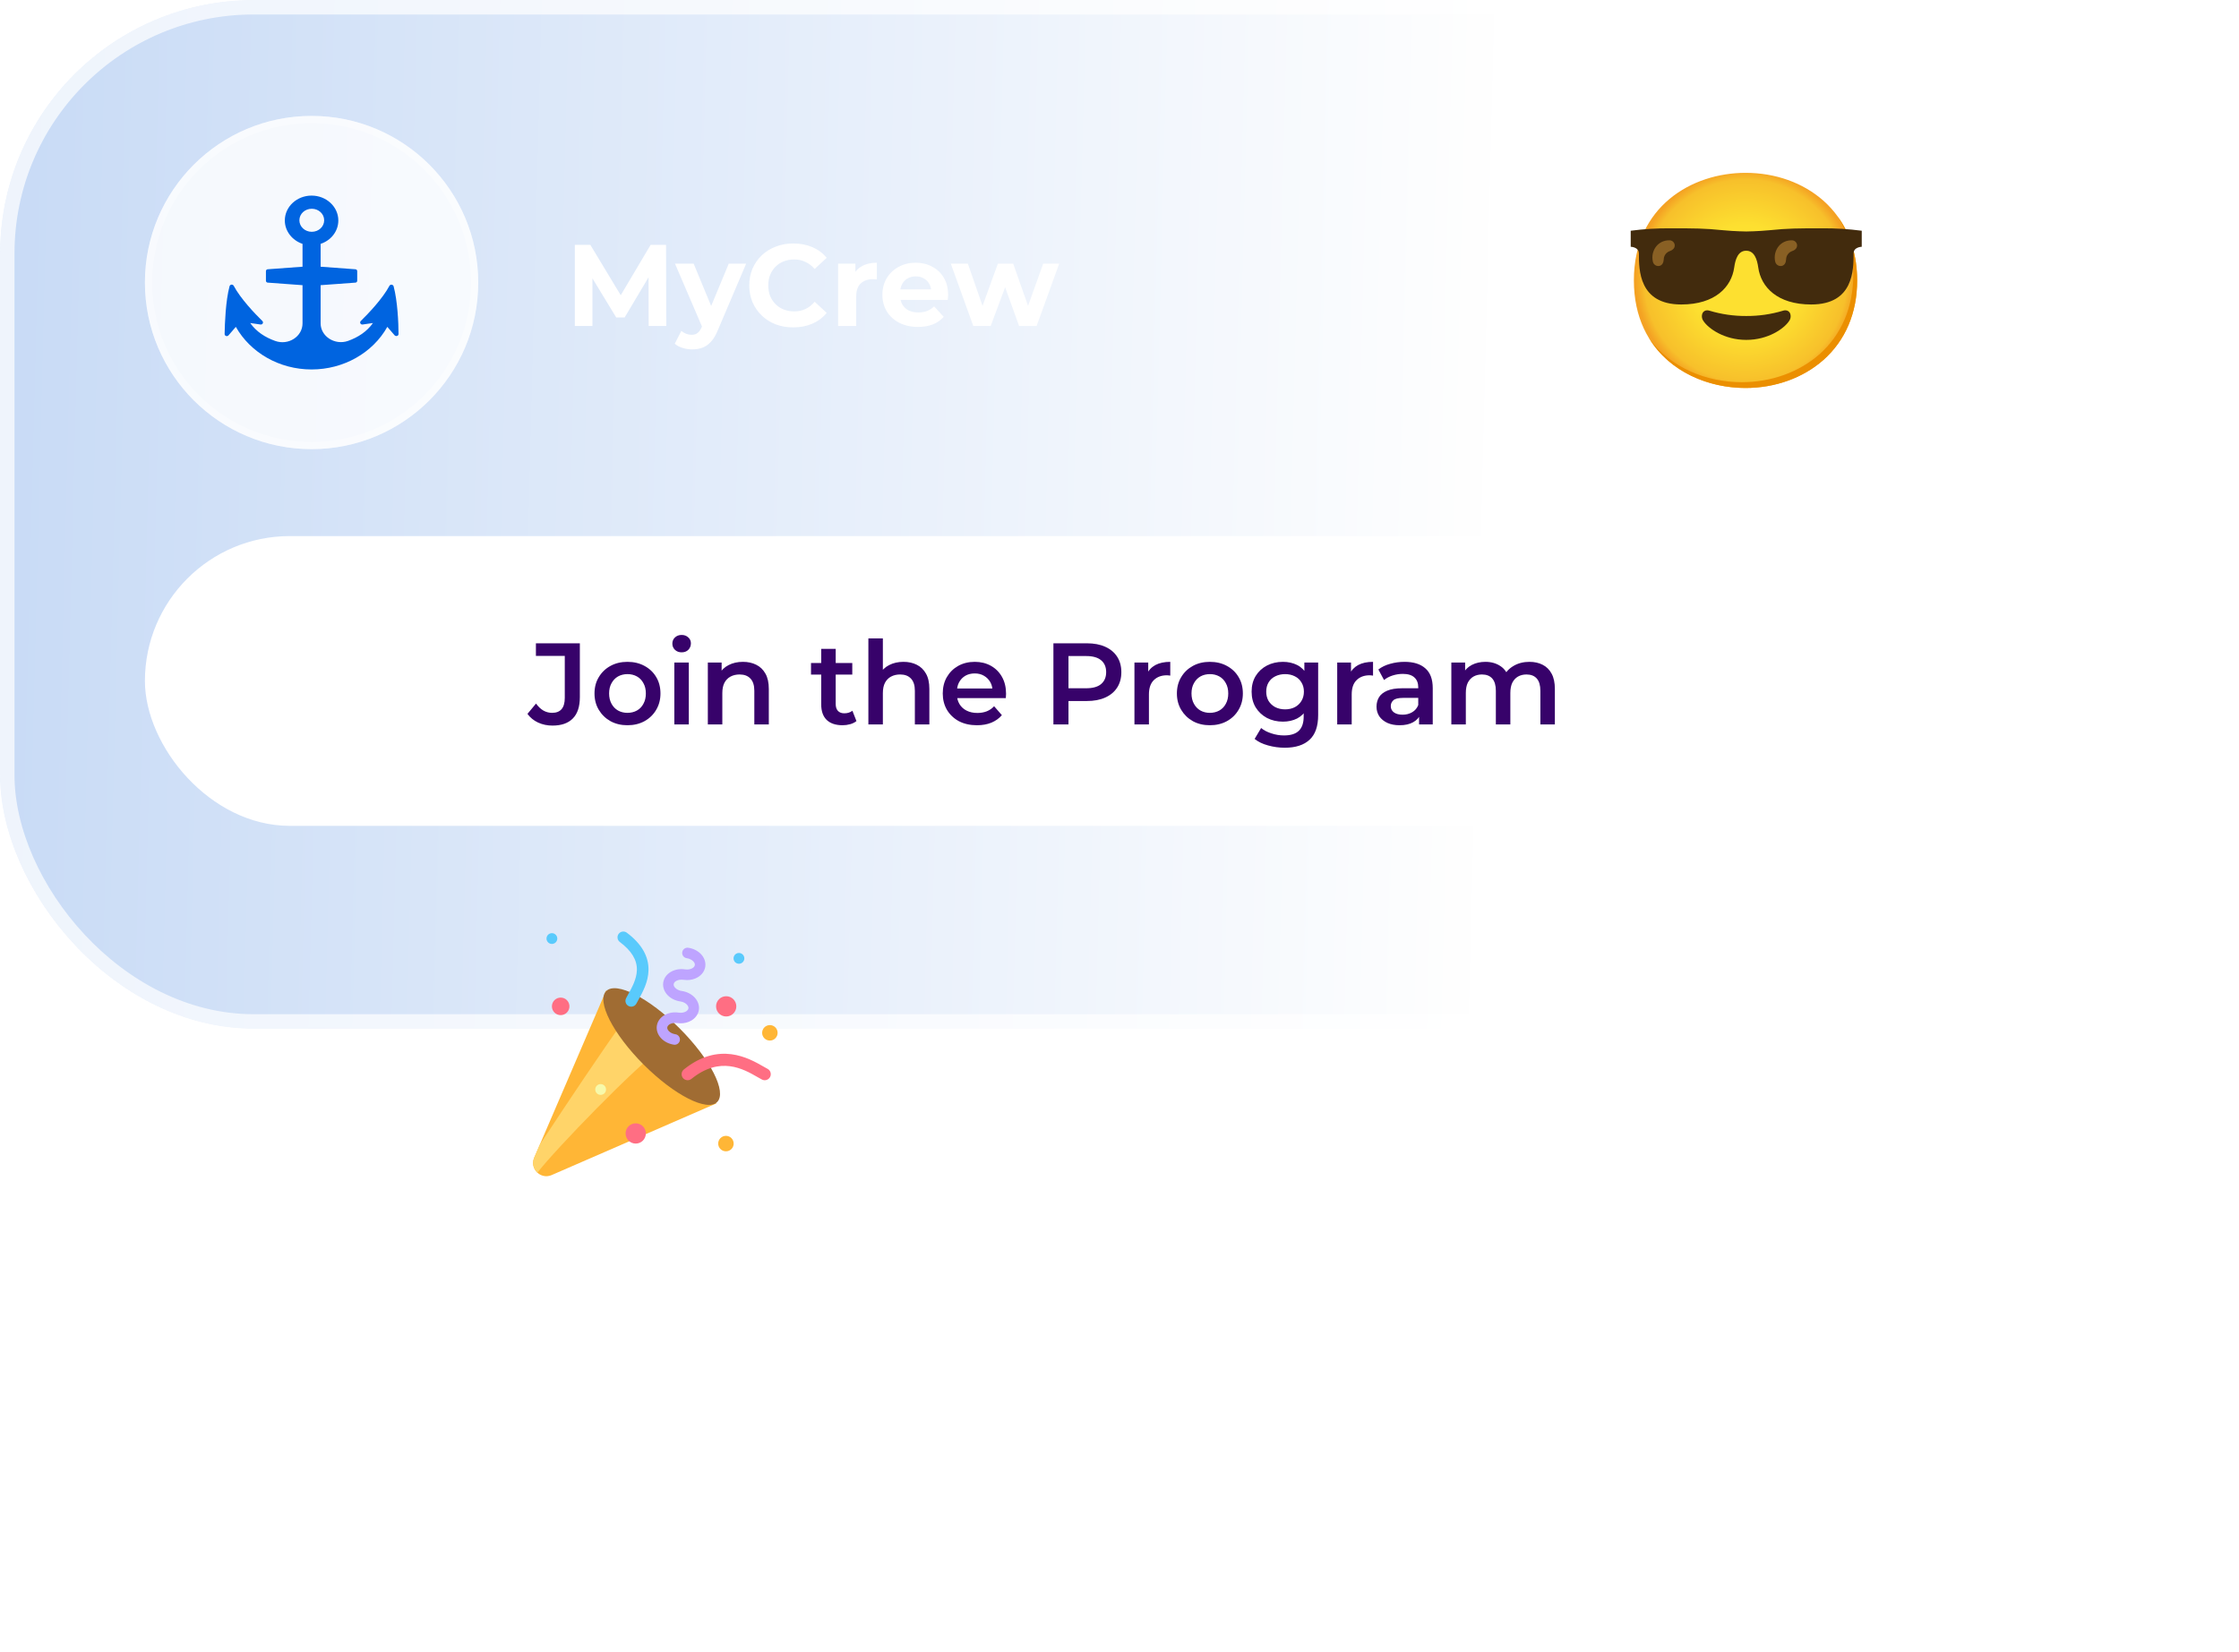 <?xml version="1.0" encoding="UTF-8"?> <svg xmlns="http://www.w3.org/2000/svg" width="309" height="228" viewBox="0 0 309 228" fill="none"><g clip-path="url(#clip0_1507_2181)"><g filter="url(#filter0_b_1507_2181)"><rect width="289" height="142" rx="35" fill="url(#paint0_linear_1507_2181)" fill-opacity="0.3"></rect><rect x="1" y="1" width="287" height="140" rx="34" stroke="white" stroke-opacity="0.7" stroke-width="2"></rect></g><path d="M79.328 45V33.8H81.472L86.24 41.704H85.104L89.792 33.8H91.92L91.952 45H89.52L89.504 37.528H89.952L86.208 43.816H85.04L81.216 37.528H81.76V45H79.328ZM95.521 48.232C95.073 48.232 94.631 48.163 94.193 48.024C93.756 47.885 93.399 47.693 93.121 47.448L94.033 45.672C94.225 45.843 94.444 45.976 94.689 46.072C94.945 46.168 95.196 46.216 95.441 46.216C95.793 46.216 96.071 46.131 96.273 45.96C96.487 45.8 96.679 45.528 96.849 45.144L97.297 44.088L97.489 43.816L100.577 36.392H102.977L99.089 45.528C98.812 46.221 98.492 46.765 98.129 47.16C97.777 47.555 97.383 47.832 96.945 47.992C96.519 48.152 96.044 48.232 95.521 48.232ZM96.993 45.336L93.153 36.392H95.729L98.705 43.592L96.993 45.336ZM109.469 45.192C108.605 45.192 107.8 45.053 107.053 44.776C106.317 44.488 105.677 44.083 105.133 43.56C104.589 43.037 104.163 42.424 103.853 41.72C103.555 41.016 103.405 40.243 103.405 39.4C103.405 38.557 103.555 37.784 103.853 37.08C104.163 36.376 104.589 35.763 105.133 35.24C105.688 34.717 106.333 34.317 107.069 34.04C107.805 33.752 108.611 33.608 109.485 33.608C110.456 33.608 111.331 33.779 112.109 34.12C112.899 34.451 113.56 34.941 114.093 35.592L112.429 37.128C112.045 36.691 111.619 36.365 111.149 36.152C110.68 35.928 110.168 35.816 109.613 35.816C109.091 35.816 108.611 35.901 108.173 36.072C107.736 36.243 107.357 36.488 107.037 36.808C106.717 37.128 106.467 37.507 106.285 37.944C106.115 38.381 106.029 38.867 106.029 39.4C106.029 39.933 106.115 40.419 106.285 40.856C106.467 41.293 106.717 41.672 107.037 41.992C107.357 42.312 107.736 42.557 108.173 42.728C108.611 42.899 109.091 42.984 109.613 42.984C110.168 42.984 110.68 42.877 111.149 42.664C111.619 42.44 112.045 42.104 112.429 41.656L114.093 43.192C113.56 43.843 112.899 44.339 112.109 44.68C111.331 45.021 110.451 45.192 109.469 45.192ZM115.668 45V36.392H118.052V38.824L117.716 38.12C117.972 37.512 118.382 37.053 118.948 36.744C119.513 36.424 120.201 36.264 121.012 36.264V38.568C120.905 38.557 120.809 38.552 120.724 38.552C120.638 38.541 120.548 38.536 120.452 38.536C119.769 38.536 119.214 38.733 118.788 39.128C118.372 39.512 118.164 40.115 118.164 40.936V45H115.668ZM126.69 45.128C125.708 45.128 124.844 44.936 124.098 44.552C123.362 44.168 122.791 43.645 122.386 42.984C121.98 42.312 121.778 41.549 121.778 40.696C121.778 39.832 121.975 39.069 122.37 38.408C122.775 37.736 123.324 37.213 124.018 36.84C124.711 36.456 125.495 36.264 126.37 36.264C127.212 36.264 127.97 36.445 128.642 36.808C129.324 37.16 129.863 37.672 130.258 38.344C130.652 39.005 130.85 39.8 130.85 40.728C130.85 40.824 130.844 40.936 130.834 41.064C130.823 41.181 130.812 41.293 130.802 41.4H123.81V39.944H129.49L128.53 40.376C128.53 39.928 128.439 39.539 128.258 39.208C128.076 38.877 127.826 38.621 127.506 38.44C127.186 38.248 126.812 38.152 126.386 38.152C125.959 38.152 125.58 38.248 125.25 38.44C124.93 38.621 124.679 38.883 124.498 39.224C124.316 39.555 124.226 39.949 124.226 40.408V40.792C124.226 41.261 124.327 41.677 124.53 42.04C124.743 42.392 125.036 42.664 125.41 42.856C125.794 43.037 126.242 43.128 126.754 43.128C127.212 43.128 127.612 43.059 127.954 42.92C128.306 42.781 128.626 42.573 128.914 42.296L130.242 43.736C129.847 44.184 129.351 44.531 128.754 44.776C128.156 45.011 127.468 45.128 126.69 45.128ZM134.323 45L131.219 36.392H133.571L136.147 43.8H135.027L137.715 36.392H139.827L142.435 43.8H141.315L143.971 36.392H146.179L143.059 45H140.643L138.355 38.648H139.091L136.723 45H134.323Z" fill="white"></path><circle cx="43" cy="39" r="23" fill="white" fill-opacity="0.8"></circle><circle cx="43" cy="39" r="22.5" stroke="white" stroke-opacity="0.35"></circle><path d="M54.321 39.517C54.24 39.265 53.887 39.215 53.751 39.442C52.801 41.234 50.819 43.303 49.787 44.312C49.597 44.514 49.76 44.842 50.059 44.792L51.471 44.59C50.629 45.776 49.434 46.559 48.023 47.063C46.204 47.694 44.249 46.432 44.249 44.641V39.366L49.054 39.013C49.19 39.013 49.298 38.886 49.298 38.76V37.423C49.298 37.297 49.19 37.17 49.054 37.17L44.249 36.817V33.663C45.688 33.183 46.692 31.921 46.692 30.432C46.692 28.539 45.036 27 43 27C40.964 27 39.308 28.539 39.308 30.432C39.308 31.921 40.339 33.183 41.751 33.663V36.817L36.946 37.17C36.81 37.17 36.701 37.297 36.701 37.423V38.76C36.701 38.886 36.81 39.013 36.946 39.013L41.751 39.366V44.641C41.751 46.458 39.796 47.719 37.977 47.063C36.566 46.559 35.371 45.776 34.529 44.59L35.941 44.792C36.24 44.842 36.403 44.514 36.213 44.312C35.181 43.303 33.199 41.234 32.249 39.442C32.113 39.215 31.76 39.24 31.679 39.517C31.136 41.536 31.027 44.641 31 46.104C31 46.382 31.353 46.508 31.543 46.281L32.547 45.12C34.557 48.678 38.547 51 43 51C47.425 51 51.443 48.704 53.453 45.12L54.457 46.281C54.647 46.483 55 46.382 55 46.104C55 44.615 54.864 41.536 54.321 39.517ZM43.027 28.817C43.977 28.817 44.738 29.524 44.738 30.407C44.738 31.29 43.977 31.997 43.027 31.997C42.077 31.997 41.317 31.29 41.317 30.407C41.317 29.524 42.077 28.817 43.027 28.817Z" fill="#0064E0"></path><rect x="20" y="74" width="238" height="40" rx="20" fill="white"></rect><path d="M76.248 100.16C75.533 100.16 74.872 100.021 74.264 99.744C73.667 99.467 73.176 99.067 72.792 98.544L73.976 97.12C74.285 97.547 74.621 97.867 74.984 98.08C75.357 98.293 75.763 98.4 76.2 98.4C77.363 98.4 77.944 97.712 77.944 96.336V90.544H73.96V88.8H80.024V96.224C80.024 97.547 79.699 98.533 79.048 99.184C78.408 99.835 77.475 100.16 76.248 100.16ZM86.59 100.112C85.715 100.112 84.936 99.925 84.254 99.552C83.571 99.168 83.032 98.645 82.638 97.984C82.243 97.323 82.046 96.571 82.046 95.728C82.046 94.875 82.243 94.123 82.638 93.472C83.032 92.811 83.571 92.293 84.254 91.92C84.936 91.547 85.715 91.36 86.59 91.36C87.475 91.36 88.259 91.547 88.942 91.92C89.635 92.293 90.174 92.805 90.558 93.456C90.952 94.107 91.15 94.864 91.15 95.728C91.15 96.571 90.952 97.323 90.558 97.984C90.174 98.645 89.635 99.168 88.942 99.552C88.259 99.925 87.475 100.112 86.59 100.112ZM86.59 98.4C87.08 98.4 87.517 98.293 87.901 98.08C88.285 97.867 88.584 97.557 88.797 97.152C89.022 96.747 89.133 96.272 89.133 95.728C89.133 95.173 89.022 94.699 88.797 94.304C88.584 93.899 88.285 93.589 87.901 93.376C87.517 93.163 87.085 93.056 86.606 93.056C86.115 93.056 85.677 93.163 85.293 93.376C84.92 93.589 84.621 93.899 84.397 94.304C84.174 94.699 84.061 95.173 84.061 95.728C84.061 96.272 84.174 96.747 84.397 97.152C84.621 97.557 84.92 97.867 85.293 98.08C85.677 98.293 86.109 98.4 86.59 98.4ZM93.062 100V91.456H95.062V100H93.062ZM94.07 90.048C93.697 90.048 93.387 89.931 93.142 89.696C92.907 89.461 92.79 89.179 92.79 88.848C92.79 88.507 92.907 88.224 93.142 88C93.387 87.765 93.697 87.648 94.07 87.648C94.443 87.648 94.747 87.76 94.982 87.984C95.227 88.197 95.35 88.469 95.35 88.8C95.35 89.152 95.233 89.451 94.998 89.696C94.763 89.931 94.454 90.048 94.07 90.048ZM102.535 91.36C103.218 91.36 103.826 91.493 104.359 91.76C104.903 92.027 105.33 92.437 105.639 92.992C105.948 93.536 106.103 94.24 106.103 95.104V100H104.103V95.36C104.103 94.603 103.922 94.037 103.559 93.664C103.207 93.291 102.711 93.104 102.071 93.104C101.602 93.104 101.186 93.2 100.823 93.392C100.46 93.584 100.178 93.872 99.975 94.256C99.783 94.629 99.687 95.104 99.687 95.68V100H97.687V91.456H99.591V93.76L99.255 93.056C99.554 92.512 99.986 92.096 100.551 91.808C101.127 91.509 101.788 91.36 102.535 91.36ZM116.278 100.112C115.339 100.112 114.614 99.872 114.102 99.392C113.59 98.901 113.334 98.181 113.334 97.232V89.568H115.334V97.184C115.334 97.589 115.435 97.904 115.638 98.128C115.851 98.352 116.145 98.464 116.518 98.464C116.966 98.464 117.339 98.347 117.638 98.112L118.198 99.536C117.963 99.728 117.675 99.872 117.334 99.968C116.993 100.064 116.641 100.112 116.278 100.112ZM111.926 93.12V91.52H117.622V93.12H111.926ZM124.691 91.36C125.374 91.36 125.982 91.493 126.515 91.76C127.059 92.027 127.486 92.437 127.795 92.992C128.105 93.536 128.259 94.24 128.259 95.104V100H126.259V95.36C126.259 94.603 126.078 94.037 125.715 93.664C125.363 93.291 124.867 93.104 124.227 93.104C123.758 93.104 123.342 93.2 122.979 93.392C122.617 93.584 122.334 93.872 122.131 94.256C121.939 94.629 121.843 95.104 121.843 95.68V100H119.843V88.128H121.843V93.76L121.411 93.056C121.71 92.512 122.142 92.096 122.707 91.808C123.283 91.509 123.945 91.36 124.691 91.36ZM134.828 100.112C133.879 100.112 133.047 99.925 132.332 99.552C131.628 99.168 131.079 98.645 130.684 97.984C130.3 97.323 130.108 96.571 130.108 95.728C130.108 94.875 130.295 94.123 130.668 93.472C131.052 92.811 131.575 92.293 132.236 91.92C132.908 91.547 133.671 91.36 134.524 91.36C135.356 91.36 136.097 91.541 136.748 91.904C137.399 92.267 137.911 92.779 138.284 93.44C138.657 94.101 138.844 94.88 138.844 95.776C138.844 95.861 138.839 95.957 138.828 96.064C138.828 96.171 138.823 96.272 138.812 96.368H131.692V95.04H137.756L136.972 95.456C136.983 94.965 136.881 94.533 136.668 94.16C136.455 93.787 136.161 93.493 135.788 93.28C135.425 93.067 135.004 92.96 134.524 92.96C134.033 92.96 133.601 93.067 133.228 93.28C132.865 93.493 132.577 93.792 132.364 94.176C132.161 94.549 132.06 94.992 132.06 95.504V95.824C132.06 96.336 132.177 96.789 132.412 97.184C132.647 97.579 132.977 97.883 133.404 98.096C133.831 98.309 134.321 98.416 134.876 98.416C135.356 98.416 135.788 98.341 136.172 98.192C136.556 98.043 136.897 97.808 137.196 97.488L138.268 98.72C137.884 99.168 137.399 99.515 136.812 99.76C136.236 99.995 135.575 100.112 134.828 100.112ZM145.379 100V88.8H149.987C150.979 88.8 151.827 88.96 152.531 89.28C153.246 89.6 153.795 90.059 154.179 90.656C154.563 91.253 154.755 91.963 154.755 92.784C154.755 93.605 154.563 94.315 154.179 94.912C153.795 95.509 153.246 95.968 152.531 96.288C151.827 96.608 150.979 96.768 149.987 96.768H146.531L147.459 95.792V100H145.379ZM147.459 96.016L146.531 95.008H149.891C150.808 95.008 151.496 94.816 151.955 94.432C152.424 94.037 152.659 93.488 152.659 92.784C152.659 92.069 152.424 91.52 151.955 91.136C151.496 90.752 150.808 90.56 149.891 90.56H146.531L147.459 89.536V96.016ZM156.562 100V91.456H158.466V93.808L158.242 93.12C158.498 92.544 158.898 92.107 159.442 91.808C159.997 91.509 160.685 91.36 161.506 91.36V93.264C161.421 93.243 161.341 93.232 161.266 93.232C161.191 93.221 161.117 93.216 161.042 93.216C160.285 93.216 159.682 93.44 159.234 93.888C158.786 94.325 158.562 94.981 158.562 95.856V100H156.562ZM166.965 100.112C166.09 100.112 165.311 99.925 164.629 99.552C163.946 99.168 163.407 98.645 163.013 97.984C162.618 97.323 162.421 96.571 162.421 95.728C162.421 94.875 162.618 94.123 163.013 93.472C163.407 92.811 163.946 92.293 164.629 91.92C165.311 91.547 166.09 91.36 166.965 91.36C167.85 91.36 168.634 91.547 169.317 91.92C170.01 92.293 170.549 92.805 170.933 93.456C171.327 94.107 171.525 94.864 171.525 95.728C171.525 96.571 171.327 97.323 170.933 97.984C170.549 98.645 170.01 99.168 169.317 99.552C168.634 99.925 167.85 100.112 166.965 100.112ZM166.965 98.4C167.455 98.4 167.893 98.293 168.277 98.08C168.661 97.867 168.959 97.557 169.173 97.152C169.397 96.747 169.509 96.272 169.509 95.728C169.509 95.173 169.397 94.699 169.173 94.304C168.959 93.899 168.661 93.589 168.277 93.376C167.893 93.163 167.461 93.056 166.981 93.056C166.49 93.056 166.053 93.163 165.669 93.376C165.295 93.589 164.997 93.899 164.773 94.304C164.549 94.699 164.437 95.173 164.437 95.728C164.437 96.272 164.549 96.747 164.773 97.152C164.997 97.557 165.295 97.867 165.669 98.08C166.053 98.293 166.485 98.4 166.965 98.4ZM177.309 103.216C176.52 103.216 175.746 103.109 174.989 102.896C174.242 102.693 173.629 102.395 173.149 102L174.045 100.496C174.418 100.805 174.888 101.051 175.453 101.232C176.029 101.424 176.61 101.52 177.197 101.52C178.136 101.52 178.824 101.301 179.261 100.864C179.698 100.437 179.917 99.792 179.917 98.928V97.408L180.077 95.472L180.013 93.536V91.456H181.917V98.704C181.917 100.251 181.522 101.387 180.733 102.112C179.944 102.848 178.802 103.216 177.309 103.216ZM177.053 99.616C176.242 99.616 175.506 99.445 174.845 99.104C174.194 98.752 173.677 98.267 173.293 97.648C172.92 97.029 172.733 96.304 172.733 95.472C172.733 94.651 172.92 93.931 173.293 93.312C173.677 92.693 174.194 92.213 174.845 91.872C175.506 91.531 176.242 91.36 177.053 91.36C177.778 91.36 178.429 91.504 179.005 91.792C179.581 92.08 180.04 92.528 180.381 93.136C180.733 93.744 180.909 94.523 180.909 95.472C180.909 96.421 180.733 97.205 180.381 97.824C180.04 98.432 179.581 98.885 179.005 99.184C178.429 99.472 177.778 99.616 177.053 99.616ZM177.357 97.92C177.858 97.92 178.306 97.819 178.701 97.616C179.096 97.403 179.4 97.115 179.613 96.752C179.837 96.379 179.949 95.952 179.949 95.472C179.949 94.992 179.837 94.571 179.613 94.208C179.4 93.835 179.096 93.552 178.701 93.36C178.306 93.157 177.858 93.056 177.357 93.056C176.856 93.056 176.402 93.157 175.997 93.36C175.602 93.552 175.293 93.835 175.069 94.208C174.856 94.571 174.749 94.992 174.749 95.472C174.749 95.952 174.856 96.379 175.069 96.752C175.293 97.115 175.602 97.403 175.997 97.616C176.402 97.819 176.856 97.92 177.357 97.92ZM184.546 100V91.456H186.45V93.808L186.226 93.12C186.482 92.544 186.882 92.107 187.426 91.808C187.981 91.509 188.669 91.36 189.49 91.36V93.264C189.405 93.243 189.325 93.232 189.25 93.232C189.176 93.221 189.101 93.216 189.026 93.216C188.269 93.216 187.666 93.44 187.218 93.888C186.77 94.325 186.546 94.981 186.546 95.856V100H184.546ZM195.842 100V98.272L195.73 97.904V94.88C195.73 94.293 195.554 93.84 195.202 93.52C194.85 93.189 194.316 93.024 193.602 93.024C193.122 93.024 192.647 93.099 192.178 93.248C191.719 93.397 191.33 93.605 191.01 93.872L190.226 92.416C190.684 92.064 191.228 91.803 191.858 91.632C192.498 91.451 193.159 91.36 193.842 91.36C195.079 91.36 196.034 91.659 196.706 92.256C197.388 92.843 197.73 93.755 197.73 94.992V100H195.842ZM193.154 100.112C192.514 100.112 191.954 100.005 191.474 99.792C190.994 99.568 190.62 99.264 190.354 98.88C190.098 98.485 189.97 98.043 189.97 97.552C189.97 97.072 190.082 96.64 190.306 96.256C190.54 95.872 190.919 95.568 191.442 95.344C191.964 95.12 192.658 95.008 193.522 95.008H196.002V96.336H193.666C192.983 96.336 192.524 96.448 192.29 96.672C192.055 96.885 191.938 97.152 191.938 97.472C191.938 97.835 192.082 98.123 192.37 98.336C192.658 98.549 193.058 98.656 193.57 98.656C194.06 98.656 194.498 98.544 194.882 98.32C195.276 98.096 195.559 97.765 195.73 97.328L196.066 98.528C195.874 99.029 195.527 99.419 195.026 99.696C194.535 99.973 193.911 100.112 193.154 100.112ZM211.08 91.36C211.763 91.36 212.366 91.493 212.888 91.76C213.422 92.027 213.838 92.437 214.136 92.992C214.435 93.536 214.584 94.24 214.584 95.104V100H212.584V95.36C212.584 94.603 212.419 94.037 212.088 93.664C211.758 93.291 211.283 93.104 210.664 93.104C210.227 93.104 209.838 93.2 209.496 93.392C209.166 93.584 208.904 93.867 208.712 94.24C208.531 94.613 208.44 95.088 208.44 95.664V100H206.44V95.36C206.44 94.603 206.275 94.037 205.944 93.664C205.614 93.291 205.139 93.104 204.52 93.104C204.083 93.104 203.694 93.2 203.352 93.392C203.022 93.584 202.76 93.867 202.568 94.24C202.387 94.613 202.296 95.088 202.296 95.664V100H200.296V91.456H202.2V93.728L201.864 93.056C202.152 92.501 202.568 92.08 203.112 91.792C203.667 91.504 204.296 91.36 205 91.36C205.8 91.36 206.494 91.557 207.08 91.952C207.678 92.347 208.072 92.944 208.264 93.744L207.48 93.472C207.758 92.832 208.216 92.32 208.856 91.936C209.496 91.552 210.238 91.36 211.08 91.36Z" fill="#37026A"></path><path d="M240.895 53.556C233.484 53.556 225.488 48.908 225.488 38.708C225.488 28.508 233.484 23.859 240.895 23.859C245.012 23.859 248.81 25.214 251.626 27.684C254.68 30.394 256.301 34.219 256.301 38.708C256.301 43.197 254.68 46.995 251.626 49.705C248.81 52.175 244.985 53.556 240.895 53.556Z" fill="url(#paint1_radial_1507_2181)"></path><path d="M253.616 29.881C255.032 32.165 255.77 34.885 255.77 37.911C255.77 42.4 254.15 46.198 251.095 48.908C248.28 51.378 244.455 52.759 240.364 52.759C235.567 52.759 230.536 50.807 227.566 46.666C230.425 51.357 235.801 53.556 240.895 53.556C244.986 53.556 248.811 52.175 251.627 49.705C254.681 46.995 256.302 43.197 256.302 38.708C256.302 35.324 255.38 32.317 253.616 29.881Z" fill="#EB8F00"></path><path d="M240.999 46.919C237.942 46.919 235.758 45.325 235.102 44.332C234.981 44.174 234.905 43.987 234.881 43.789C234.858 43.592 234.888 43.392 234.969 43.211C235.094 42.974 235.341 42.828 235.609 42.836C235.708 42.836 235.806 42.852 235.899 42.881C237.552 43.381 239.272 43.63 240.999 43.62C242.725 43.63 244.447 43.381 246.099 42.881C246.192 42.852 246.29 42.836 246.388 42.836C246.657 42.828 246.904 42.974 247.029 43.211C247.11 43.392 247.14 43.592 247.117 43.789C247.093 43.987 247.017 44.174 246.896 44.332C246.24 45.33 244.056 46.919 240.999 46.919ZM256.936 34.065C256.936 34.065 255.805 34.089 255.805 34.995C255.805 37.231 255.831 42.031 249.961 42.031C245.27 42.031 243.031 39.609 242.654 36.934C242.5 35.821 242.122 34.61 240.988 34.61C239.854 34.61 239.488 35.813 239.333 36.934C238.956 39.609 236.717 42.031 232.026 42.031C226.166 42.031 226.182 37.231 226.182 34.995C226.182 34.089 225.051 34.065 225.051 34.065V31.85C226.869 31.611 228.702 31.499 230.536 31.515C233.851 31.515 235.171 31.515 237.809 31.781C239.368 31.935 240.996 31.953 240.996 31.953C240.996 31.953 242.617 31.935 244.184 31.781C246.821 31.515 248.142 31.515 251.457 31.515C253.289 31.499 255.12 31.613 256.936 31.85V34.065Z" fill="#422B0D"></path><path d="M229.61 35.812C229.584 36.237 229.414 36.63 228.997 36.71C228.949 36.718 228.904 36.724 228.856 36.724C228.674 36.723 228.498 36.657 228.36 36.539C228.222 36.421 228.13 36.258 228.102 36.078C227.94 35.345 228.118 34.577 228.585 33.99C228.798 33.733 229.065 33.526 229.367 33.385C229.669 33.244 229.999 33.171 230.333 33.172C230.734 33.135 231.09 33.43 231.127 33.831C231.127 33.839 231.13 33.847 231.13 33.857C231.13 34.357 230.731 34.569 230.333 34.707C229.897 34.904 229.616 35.334 229.61 35.812ZM246.499 35.812C246.475 36.237 246.302 36.63 245.888 36.71C245.787 36.729 245.683 36.728 245.583 36.706C245.482 36.685 245.387 36.643 245.303 36.584C245.219 36.526 245.147 36.45 245.093 36.363C245.038 36.276 245.001 36.179 244.985 36.078C244.823 35.345 245.001 34.577 245.468 33.99C245.681 33.733 245.949 33.526 246.252 33.385C246.554 33.243 246.885 33.171 247.219 33.172C247.62 33.135 247.976 33.43 248.013 33.831C248.013 33.839 248.015 33.847 248.015 33.857C248.015 34.357 247.617 34.569 247.219 34.707C247.006 34.804 246.825 34.959 246.698 35.155C246.57 35.351 246.501 35.579 246.499 35.812Z" fill="#896024"></path></g><path d="M182.848 164.832C183.329 164.832 183.746 164.975 184.098 165.262C184.462 165.535 184.775 165.906 185.035 166.375C185.309 166.844 185.536 167.384 185.719 167.996C185.901 168.608 186.051 169.253 186.168 169.93C186.285 170.594 186.376 171.271 186.441 171.961C186.507 172.638 186.552 173.276 186.578 173.875C186.604 174.474 186.617 175.014 186.617 175.496C186.63 175.978 186.637 176.355 186.637 176.629H186.168L185.426 172.508C185.361 172.443 185.211 172.404 184.977 172.391C184.755 172.378 184.488 172.384 184.176 172.41C183.876 172.436 183.544 172.475 183.18 172.527C182.828 172.566 182.49 172.599 182.164 172.625C181.852 172.638 181.565 172.645 181.305 172.645C181.044 172.632 180.855 172.586 180.738 172.508V176.629H179.742C179.742 176.59 179.742 176.518 179.742 176.414C179.755 176.297 179.762 176.18 179.762 176.062C179.762 175.945 179.768 175.835 179.781 175.73C179.794 175.626 179.801 175.555 179.801 175.516C179.879 174.76 179.938 173.999 179.977 173.23C180.029 172.449 180.087 171.694 180.152 170.965C180.217 170.236 180.302 169.539 180.406 168.875C180.523 168.211 180.686 167.612 180.895 167.078C181.103 166.531 181.363 166.069 181.676 165.691C181.988 165.301 182.379 165.014 182.848 164.832ZM183.16 165.73C182.822 165.73 182.535 165.854 182.301 166.102C182.079 166.336 181.897 166.648 181.754 167.039C181.611 167.417 181.5 167.84 181.422 168.309C181.344 168.777 181.292 169.24 181.266 169.695C181.24 170.138 181.22 170.555 181.207 170.945C181.207 171.323 181.207 171.616 181.207 171.824C181.845 171.824 182.496 171.779 183.16 171.688C183.824 171.583 184.449 171.479 185.035 171.375C185.048 171.323 185.055 171.238 185.055 171.121C185.068 171.004 185.074 170.874 185.074 170.73C185.087 170.587 185.094 170.451 185.094 170.32C185.107 170.19 185.113 170.105 185.113 170.066C185.113 169.637 185.087 169.227 185.035 168.836C184.996 168.445 184.905 168.068 184.762 167.703C184.632 167.326 184.436 166.974 184.176 166.648C183.928 166.323 183.59 166.017 183.16 165.73ZM194.977 173.66C194.977 173.178 195.055 172.645 195.211 172.059C195.367 171.473 195.595 170.932 195.895 170.438C196.194 169.93 196.565 169.507 197.008 169.168C197.451 168.829 197.965 168.66 198.551 168.66C198.85 168.621 199.091 168.654 199.273 168.758C199.456 168.849 199.592 168.999 199.684 169.207C199.788 169.415 199.853 169.656 199.879 169.93C199.918 170.19 199.938 170.464 199.938 170.75C199.951 171.023 199.951 171.284 199.938 171.531C199.938 171.766 199.951 171.961 199.977 172.117H199.488C199.475 172.039 199.449 171.857 199.41 171.57C199.384 171.271 199.332 170.965 199.254 170.652C199.176 170.34 199.065 170.06 198.922 169.812C198.792 169.565 198.603 169.441 198.355 169.441C197.991 169.441 197.646 169.585 197.32 169.871C197.008 170.158 196.734 170.503 196.5 170.906C196.266 171.31 196.077 171.727 195.934 172.156C195.79 172.586 195.719 172.944 195.719 173.23C195.732 173.556 195.777 173.914 195.855 174.305C195.934 174.682 196.057 175.027 196.227 175.34C196.409 175.652 196.643 175.906 196.93 176.102C197.216 176.297 197.568 176.355 197.984 176.277C198.297 176.277 198.596 176.212 198.883 176.082C199.169 175.952 199.449 175.815 199.723 175.672C199.996 175.529 200.27 175.392 200.543 175.262C200.829 175.132 201.129 175.066 201.441 175.066C201.441 175.405 201.318 175.704 201.07 175.965C200.823 176.212 200.517 176.414 200.152 176.57C199.801 176.727 199.423 176.844 199.02 176.922C198.629 177 198.297 177.039 198.023 177.039C197.581 177.039 197.171 176.948 196.793 176.766C196.428 176.583 196.109 176.342 195.836 176.043C195.562 175.73 195.348 175.372 195.191 174.969C195.048 174.552 194.977 174.116 194.977 173.66ZM202.398 173.426C202.398 173.126 202.424 172.781 202.477 172.391C202.529 171.987 202.613 171.583 202.73 171.18C202.848 170.776 202.991 170.379 203.16 169.988C203.342 169.598 203.557 169.253 203.805 168.953C204.052 168.641 204.339 168.393 204.664 168.211C204.99 168.016 205.354 167.918 205.758 167.918C206.174 167.918 206.559 168.061 206.91 168.348C207.275 168.634 207.581 169.005 207.828 169.461C208.089 169.917 208.284 170.424 208.414 170.984C208.544 171.544 208.596 172.091 208.57 172.625C208.57 173.406 208.421 174.103 208.121 174.715C207.822 175.327 207.438 175.822 206.969 176.199C206.513 176.577 206.018 176.831 205.484 176.961C204.964 177.091 204.469 177.059 204 176.863C203.544 176.655 203.16 176.271 202.848 175.711C202.548 175.151 202.398 174.389 202.398 173.426ZM203.121 173.504C203.16 174.298 203.297 174.91 203.531 175.34C203.766 175.77 204.046 176.056 204.371 176.199C204.71 176.329 205.074 176.329 205.465 176.199C205.855 176.069 206.22 175.841 206.559 175.516C206.897 175.177 207.184 174.76 207.418 174.266C207.665 173.758 207.802 173.191 207.828 172.566C207.854 172.098 207.815 171.642 207.711 171.199C207.62 170.757 207.483 170.366 207.301 170.027C207.132 169.676 206.917 169.402 206.656 169.207C206.409 168.999 206.122 168.895 205.797 168.895C205.484 168.895 205.204 168.973 204.957 169.129C204.71 169.285 204.482 169.5 204.273 169.773C204.078 170.034 203.909 170.333 203.766 170.672C203.622 171.01 203.499 171.349 203.395 171.688C203.303 172.026 203.232 172.358 203.18 172.684C203.141 172.996 203.121 173.27 203.121 173.504ZM209.547 169.422C209.547 169.357 209.586 169.292 209.664 169.227C209.755 169.161 209.859 169.109 209.977 169.07C210.107 169.031 210.23 169.005 210.348 168.992C210.465 168.979 210.549 168.999 210.602 169.051C210.68 170.665 210.829 171.954 211.051 172.918C211.285 173.868 211.546 174.565 211.832 175.008C212.132 175.451 212.451 175.678 212.789 175.691C213.128 175.691 213.46 175.548 213.785 175.262C214.111 174.962 214.41 174.559 214.684 174.051C214.97 173.543 215.198 172.996 215.367 172.41C215.549 171.824 215.66 171.238 215.699 170.652C215.738 170.066 215.686 169.546 215.543 169.09L216.715 168.953C216.728 169.148 216.76 169.474 216.812 169.93C216.878 170.372 216.943 170.88 217.008 171.453C217.086 172.013 217.171 172.599 217.262 173.211C217.353 173.823 217.431 174.396 217.496 174.93C217.561 175.451 217.62 175.9 217.672 176.277C217.724 176.642 217.75 176.87 217.75 176.961H216.91L215.992 173.582C215.81 174.038 215.589 174.474 215.328 174.891C215.068 175.307 214.781 175.672 214.469 175.984C214.169 176.297 213.85 176.544 213.512 176.727C213.173 176.896 212.835 176.967 212.496 176.941C212.171 176.902 211.852 176.746 211.539 176.473C211.227 176.199 210.934 175.77 210.66 175.184C210.4 174.585 210.172 173.816 209.977 172.879C209.781 171.941 209.638 170.789 209.547 169.422ZM219.156 171.941C219.104 171.98 219.033 171.993 218.941 171.98C218.85 171.967 218.766 171.948 218.688 171.922C218.609 171.883 218.538 171.837 218.473 171.785C218.421 171.72 218.395 171.648 218.395 171.57C218.395 171.128 218.531 170.724 218.805 170.359C219.078 169.982 219.417 169.663 219.82 169.402C220.224 169.129 220.654 168.921 221.109 168.777C221.565 168.621 221.982 168.543 222.359 168.543C222.958 168.543 223.499 168.647 223.98 168.855C224.475 169.051 224.892 169.324 225.23 169.676C225.582 170.027 225.849 170.438 226.031 170.906C226.227 171.375 226.324 171.876 226.324 172.41C226.337 173.087 226.181 173.706 225.855 174.266C225.543 174.826 225.126 175.307 224.605 175.711C224.098 176.102 223.525 176.401 222.887 176.609C222.262 176.805 221.643 176.876 221.031 176.824C221.057 177.293 221.051 177.827 221.012 178.426C220.973 179.038 220.921 179.702 220.855 180.418C220.79 181.134 220.706 181.889 220.602 182.684C220.51 183.491 220.413 184.318 220.309 185.164C220.309 185.177 220.27 185.184 220.191 185.184C220.113 185.184 220.029 185.171 219.938 185.145C219.859 185.132 219.775 185.112 219.684 185.086C219.605 185.073 219.56 185.073 219.547 185.086C219.638 184.005 219.71 182.911 219.762 181.805C219.814 180.698 219.833 179.585 219.82 178.465C219.807 177.358 219.749 176.258 219.645 175.164C219.54 174.07 219.378 172.996 219.156 171.941ZM222.125 169.637C221.878 169.65 221.611 169.689 221.324 169.754C221.038 169.806 220.784 169.891 220.562 170.008C220.341 170.125 220.165 170.281 220.035 170.477C219.905 170.672 219.859 170.913 219.898 171.199C219.924 171.329 219.957 171.518 219.996 171.766C220.048 172.013 220.1 172.293 220.152 172.605C220.217 172.918 220.276 173.243 220.328 173.582C220.393 173.921 220.452 174.246 220.504 174.559C220.569 174.871 220.621 175.158 220.66 175.418C220.712 175.665 220.751 175.854 220.777 175.984C220.934 175.958 221.155 175.932 221.441 175.906C221.728 175.88 222.034 175.828 222.359 175.75C222.685 175.672 223.017 175.568 223.355 175.438C223.707 175.294 224.033 175.099 224.332 174.852C224.632 174.604 224.892 174.298 225.113 173.934C225.348 173.556 225.504 173.094 225.582 172.547C225.582 172.039 225.491 171.603 225.309 171.238C225.126 170.874 224.879 170.574 224.566 170.34C224.254 170.092 223.883 169.917 223.453 169.812C223.036 169.695 222.594 169.637 222.125 169.637ZM227.848 161.824C228.03 161.85 228.186 161.902 228.316 161.98C228.46 162.046 228.57 162.169 228.648 162.352C228.648 162.599 228.655 162.944 228.668 163.387C228.694 163.816 228.714 164.318 228.727 164.891C228.753 165.464 228.779 166.082 228.805 166.746C228.831 167.41 228.857 168.081 228.883 168.758C228.909 169.435 228.928 170.105 228.941 170.77C228.967 171.434 228.987 172.052 229 172.625C229.026 173.198 229.046 173.706 229.059 174.148C229.072 174.591 229.085 174.93 229.098 175.164C229.098 175.19 229.091 175.236 229.078 175.301C229.078 175.366 229.072 175.444 229.059 175.535C229.059 175.626 229.052 175.717 229.039 175.809C229.039 175.887 229.039 175.945 229.039 175.984C229.026 176.062 229.02 176.16 229.02 176.277C229.02 176.382 229.007 176.486 228.98 176.59C228.954 176.694 228.909 176.792 228.844 176.883C228.792 176.961 228.701 177.007 228.57 177.02L228.238 176.609C228.225 176.596 228.206 176.355 228.18 175.887C228.167 175.405 228.141 174.786 228.102 174.031C228.076 173.263 228.049 172.404 228.023 171.453C227.997 170.49 227.965 169.52 227.926 168.543C227.9 167.566 227.874 166.629 227.848 165.73C227.822 164.832 227.802 164.057 227.789 163.406C227.789 163.354 227.789 163.25 227.789 163.094C227.802 162.938 227.809 162.781 227.809 162.625C227.822 162.456 227.828 162.299 227.828 162.156C227.841 162 227.848 161.889 227.848 161.824ZM230.328 172.41C230.328 172.02 230.413 171.59 230.582 171.121C230.751 170.639 230.979 170.197 231.266 169.793C231.565 169.376 231.897 169.031 232.262 168.758C232.639 168.471 233.03 168.328 233.434 168.328C233.655 168.328 233.87 168.374 234.078 168.465C234.299 168.556 234.508 168.68 234.703 168.836C234.911 168.979 235.094 169.148 235.25 169.344C235.419 169.526 235.549 169.721 235.641 169.93C235.732 170.138 235.777 170.34 235.777 170.535C235.79 170.73 235.738 170.9 235.621 171.043L231.5 171.805C231.448 171.818 231.402 171.883 231.363 172C231.324 172.104 231.292 172.241 231.266 172.41C231.24 172.579 231.214 172.768 231.188 172.977C231.174 173.172 231.161 173.367 231.148 173.562C231.135 173.745 231.129 173.914 231.129 174.07C231.129 174.214 231.129 174.324 231.129 174.402C231.129 174.767 231.214 175.066 231.383 175.301C231.565 175.522 231.793 175.691 232.066 175.809C232.34 175.926 232.646 176.004 232.984 176.043C233.336 176.082 233.681 176.102 234.02 176.102C234.358 176.102 234.677 176.089 234.977 176.062C235.276 176.036 235.523 176.023 235.719 176.023C235.719 176.076 235.699 176.134 235.66 176.199C235.621 176.264 235.576 176.329 235.523 176.395C235.471 176.447 235.419 176.499 235.367 176.551C235.315 176.59 235.283 176.616 235.27 176.629C235.165 176.655 235.003 176.694 234.781 176.746C234.573 176.785 234.345 176.824 234.098 176.863C233.863 176.902 233.642 176.935 233.434 176.961C233.225 176.987 233.082 177 233.004 177C232.6 177.078 232.249 177.072 231.949 176.98C231.65 176.889 231.396 176.733 231.188 176.512C230.979 176.29 230.81 176.023 230.68 175.711C230.549 175.385 230.452 175.04 230.387 174.676C230.322 174.311 230.283 173.934 230.27 173.543C230.27 173.152 230.289 172.775 230.328 172.41ZM233.16 169.07C233.043 169.07 232.887 169.135 232.691 169.266C232.509 169.383 232.333 169.539 232.164 169.734C232.008 169.917 231.871 170.118 231.754 170.34C231.65 170.548 231.617 170.73 231.656 170.887C231.995 170.926 232.346 170.919 232.711 170.867C233.076 170.815 233.408 170.737 233.707 170.633C234.007 170.516 234.254 170.385 234.449 170.242C234.645 170.086 234.736 169.93 234.723 169.773C234.723 169.617 234.599 169.48 234.352 169.363C234.117 169.233 233.72 169.135 233.16 169.07ZM244.371 173.426C244.371 173.126 244.397 172.781 244.449 172.391C244.501 171.987 244.586 171.583 244.703 171.18C244.82 170.776 244.964 170.379 245.133 169.988C245.315 169.598 245.53 169.253 245.777 168.953C246.025 168.641 246.311 168.393 246.637 168.211C246.962 168.016 247.327 167.918 247.73 167.918C248.147 167.918 248.531 168.061 248.883 168.348C249.247 168.634 249.553 169.005 249.801 169.461C250.061 169.917 250.257 170.424 250.387 170.984C250.517 171.544 250.569 172.091 250.543 172.625C250.543 173.406 250.393 174.103 250.094 174.715C249.794 175.327 249.41 175.822 248.941 176.199C248.486 176.577 247.991 176.831 247.457 176.961C246.936 177.091 246.441 177.059 245.973 176.863C245.517 176.655 245.133 176.271 244.82 175.711C244.521 175.151 244.371 174.389 244.371 173.426ZM245.094 173.504C245.133 174.298 245.27 174.91 245.504 175.34C245.738 175.77 246.018 176.056 246.344 176.199C246.682 176.329 247.047 176.329 247.438 176.199C247.828 176.069 248.193 175.841 248.531 175.516C248.87 175.177 249.156 174.76 249.391 174.266C249.638 173.758 249.775 173.191 249.801 172.566C249.827 172.098 249.788 171.642 249.684 171.199C249.592 170.757 249.456 170.366 249.273 170.027C249.104 169.676 248.889 169.402 248.629 169.207C248.382 168.999 248.095 168.895 247.77 168.895C247.457 168.895 247.177 168.973 246.93 169.129C246.682 169.285 246.454 169.5 246.246 169.773C246.051 170.034 245.882 170.333 245.738 170.672C245.595 171.01 245.471 171.349 245.367 171.688C245.276 172.026 245.204 172.358 245.152 172.684C245.113 172.996 245.094 173.27 245.094 173.504ZM253.688 176.902C253.805 176.069 253.883 175.379 253.922 174.832C253.961 174.285 253.974 173.816 253.961 173.426C253.961 173.022 253.954 172.671 253.941 172.371C253.928 172.059 253.928 171.733 253.941 171.395C253.772 171.395 253.59 171.434 253.395 171.512C253.199 171.59 252.997 171.681 252.789 171.785C252.581 171.876 252.372 171.961 252.164 172.039C251.969 172.117 251.786 172.156 251.617 172.156C251.552 172.156 251.507 172.13 251.48 172.078C251.467 172.026 251.454 171.961 251.441 171.883C251.428 171.805 251.415 171.727 251.402 171.648C251.402 171.557 251.383 171.466 251.344 171.375L253.98 170.242C253.733 168.289 253.642 166.661 253.707 165.359C253.785 164.044 253.974 162.99 254.273 162.195C254.586 161.388 254.99 160.802 255.484 160.438C255.992 160.06 256.552 159.826 257.164 159.734C257.646 159.734 258.102 159.832 258.531 160.027C258.974 160.21 259.358 160.464 259.684 160.789C260.022 161.115 260.289 161.492 260.484 161.922C260.693 162.352 260.797 162.807 260.797 163.289C260.589 163.289 260.393 163.224 260.211 163.094C260.042 162.951 259.879 162.775 259.723 162.566C259.566 162.358 259.41 162.137 259.254 161.902C259.098 161.655 258.922 161.427 258.727 161.219C258.544 161.01 258.342 160.841 258.121 160.711C257.9 160.568 257.639 160.496 257.34 160.496C257.079 160.548 256.819 160.659 256.559 160.828C256.311 160.984 256.077 161.212 255.855 161.512C255.647 161.811 255.458 162.195 255.289 162.664C255.12 163.12 254.99 163.686 254.898 164.363C254.807 165.04 254.755 165.841 254.742 166.766C254.742 167.677 254.801 168.725 254.918 169.91L257.34 169.891C257.379 170.06 257.398 170.21 257.398 170.34C257.411 170.457 257.32 170.555 257.125 170.633C256.982 170.685 256.799 170.737 256.578 170.789C256.357 170.828 256.129 170.867 255.895 170.906C255.673 170.932 255.465 170.958 255.27 170.984C255.074 170.997 254.938 171.01 254.859 171.023C254.846 171.635 254.853 172.221 254.879 172.781C254.905 173.328 254.924 173.855 254.938 174.363C254.951 174.858 254.944 175.327 254.918 175.77C254.905 176.199 254.84 176.616 254.723 177.02C254.71 177.02 254.671 177.02 254.605 177.02C254.553 177.02 254.495 177.02 254.43 177.02C254.365 177.02 254.299 177.02 254.234 177.02C254.182 177.02 254.156 177.02 254.156 177.02C254.104 177.02 254.046 177.026 253.98 177.039C253.928 177.052 253.876 177.059 253.824 177.059C253.785 177.072 253.753 177.065 253.727 177.039C253.701 177.026 253.688 176.98 253.688 176.902ZM266.305 173.66C266.305 173.178 266.383 172.645 266.539 172.059C266.695 171.473 266.923 170.932 267.223 170.438C267.522 169.93 267.893 169.507 268.336 169.168C268.779 168.829 269.293 168.66 269.879 168.66C270.178 168.621 270.419 168.654 270.602 168.758C270.784 168.849 270.921 168.999 271.012 169.207C271.116 169.415 271.181 169.656 271.207 169.93C271.246 170.19 271.266 170.464 271.266 170.75C271.279 171.023 271.279 171.284 271.266 171.531C271.266 171.766 271.279 171.961 271.305 172.117H270.816C270.803 172.039 270.777 171.857 270.738 171.57C270.712 171.271 270.66 170.965 270.582 170.652C270.504 170.34 270.393 170.06 270.25 169.812C270.12 169.565 269.931 169.441 269.684 169.441C269.319 169.441 268.974 169.585 268.648 169.871C268.336 170.158 268.062 170.503 267.828 170.906C267.594 171.31 267.405 171.727 267.262 172.156C267.118 172.586 267.047 172.944 267.047 173.23C267.06 173.556 267.105 173.914 267.184 174.305C267.262 174.682 267.385 175.027 267.555 175.34C267.737 175.652 267.971 175.906 268.258 176.102C268.544 176.297 268.896 176.355 269.312 176.277C269.625 176.277 269.924 176.212 270.211 176.082C270.497 175.952 270.777 175.815 271.051 175.672C271.324 175.529 271.598 175.392 271.871 175.262C272.158 175.132 272.457 175.066 272.77 175.066C272.77 175.405 272.646 175.704 272.398 175.965C272.151 176.212 271.845 176.414 271.48 176.57C271.129 176.727 270.751 176.844 270.348 176.922C269.957 177 269.625 177.039 269.352 177.039C268.909 177.039 268.499 176.948 268.121 176.766C267.757 176.583 267.438 176.342 267.164 176.043C266.891 175.73 266.676 175.372 266.52 174.969C266.376 174.552 266.305 174.116 266.305 173.66ZM274.117 161.824C274.299 161.85 274.456 161.902 274.586 161.98C274.729 162.046 274.84 162.169 274.918 162.352C274.918 162.599 274.924 162.944 274.938 163.387C274.964 163.816 274.983 164.318 274.996 164.891C275.022 165.464 275.048 166.082 275.074 166.746C275.1 167.41 275.126 168.081 275.152 168.758C275.178 169.435 275.198 170.105 275.211 170.77C275.237 171.434 275.257 172.052 275.27 172.625C275.296 173.198 275.315 173.706 275.328 174.148C275.341 174.591 275.354 174.93 275.367 175.164C275.367 175.19 275.361 175.236 275.348 175.301C275.348 175.366 275.341 175.444 275.328 175.535C275.328 175.626 275.322 175.717 275.309 175.809C275.309 175.887 275.309 175.945 275.309 175.984C275.296 176.062 275.289 176.16 275.289 176.277C275.289 176.382 275.276 176.486 275.25 176.59C275.224 176.694 275.178 176.792 275.113 176.883C275.061 176.961 274.97 177.007 274.84 177.02L274.508 176.609C274.495 176.596 274.475 176.355 274.449 175.887C274.436 175.405 274.41 174.786 274.371 174.031C274.345 173.263 274.319 172.404 274.293 171.453C274.267 170.49 274.234 169.52 274.195 168.543C274.169 167.566 274.143 166.629 274.117 165.73C274.091 164.832 274.072 164.057 274.059 163.406C274.059 163.354 274.059 163.25 274.059 163.094C274.072 162.938 274.078 162.781 274.078 162.625C274.091 162.456 274.098 162.299 274.098 162.156C274.111 162 274.117 161.889 274.117 161.824ZM277.398 169.422C277.555 169.422 277.685 169.415 277.789 169.402C277.906 169.389 278.004 169.454 278.082 169.598C278.121 170.184 278.167 170.783 278.219 171.395C278.271 171.993 278.323 172.599 278.375 173.211C278.427 173.823 278.46 174.441 278.473 175.066C278.499 175.678 278.505 176.277 278.492 176.863C278.492 176.941 278.473 176.987 278.434 177C278.395 177.026 278.336 177.033 278.258 177.02C278.193 177.02 278.108 177.013 278.004 177C277.913 177 277.809 177.013 277.691 177.039L277.398 169.422ZM276.266 165.926C276.266 165.835 276.272 165.737 276.285 165.633C276.298 165.516 276.324 165.411 276.363 165.32C276.415 165.229 276.474 165.151 276.539 165.086C276.617 165.021 276.708 164.988 276.812 164.988C276.969 164.988 277.125 164.995 277.281 165.008C277.438 165.021 277.587 165.053 277.73 165.105C277.874 165.145 277.991 165.216 278.082 165.32C278.173 165.411 278.219 165.548 278.219 165.73C278.219 166.043 278.102 166.323 277.867 166.57C277.633 166.805 277.346 166.922 277.008 166.922C276.747 166.922 276.559 166.824 276.441 166.629C276.324 166.421 276.266 166.186 276.266 165.926ZM277.398 166.023C277.359 166.023 277.34 166.056 277.34 166.121C277.34 166.186 277.359 166.219 277.398 166.219C277.451 166.219 277.477 166.186 277.477 166.121C277.477 166.056 277.451 166.023 277.398 166.023ZM279.293 173.66C279.293 173.178 279.371 172.645 279.527 172.059C279.684 171.473 279.911 170.932 280.211 170.438C280.51 169.93 280.882 169.507 281.324 169.168C281.767 168.829 282.281 168.66 282.867 168.66C283.167 168.621 283.408 168.654 283.59 168.758C283.772 168.849 283.909 168.999 284 169.207C284.104 169.415 284.169 169.656 284.195 169.93C284.234 170.19 284.254 170.464 284.254 170.75C284.267 171.023 284.267 171.284 284.254 171.531C284.254 171.766 284.267 171.961 284.293 172.117H283.805C283.792 172.039 283.766 171.857 283.727 171.57C283.701 171.271 283.648 170.965 283.57 170.652C283.492 170.34 283.382 170.06 283.238 169.812C283.108 169.565 282.919 169.441 282.672 169.441C282.307 169.441 281.962 169.585 281.637 169.871C281.324 170.158 281.051 170.503 280.816 170.906C280.582 171.31 280.393 171.727 280.25 172.156C280.107 172.586 280.035 172.944 280.035 173.23C280.048 173.556 280.094 173.914 280.172 174.305C280.25 174.682 280.374 175.027 280.543 175.34C280.725 175.652 280.96 175.906 281.246 176.102C281.533 176.297 281.884 176.355 282.301 176.277C282.613 176.277 282.913 176.212 283.199 176.082C283.486 175.952 283.766 175.815 284.039 175.672C284.312 175.529 284.586 175.392 284.859 175.262C285.146 175.132 285.445 175.066 285.758 175.066C285.758 175.405 285.634 175.704 285.387 175.965C285.139 176.212 284.833 176.414 284.469 176.57C284.117 176.727 283.74 176.844 283.336 176.922C282.945 177 282.613 177.039 282.34 177.039C281.897 177.039 281.487 176.948 281.109 176.766C280.745 176.583 280.426 176.342 280.152 176.043C279.879 175.73 279.664 175.372 279.508 174.969C279.365 174.552 279.293 174.116 279.293 173.66ZM287.34 176.473C287.327 176.199 287.294 175.783 287.242 175.223C287.203 174.65 287.158 174.012 287.105 173.309C287.053 172.592 287.001 171.837 286.949 171.043C286.897 170.249 286.845 169.5 286.793 168.797C286.754 168.081 286.715 167.443 286.676 166.883C286.637 166.31 286.611 165.887 286.598 165.613C286.585 165.496 286.572 165.294 286.559 165.008C286.559 164.708 286.552 164.396 286.539 164.07C286.526 163.732 286.513 163.419 286.5 163.133C286.5 162.833 286.5 162.625 286.5 162.508C286.682 162.508 286.845 162.547 286.988 162.625C287.132 162.69 287.249 162.807 287.34 162.977C287.366 163.25 287.392 163.641 287.418 164.148C287.457 164.643 287.496 165.216 287.535 165.867C287.574 166.518 287.613 167.215 287.652 167.957C287.704 168.699 287.75 169.435 287.789 170.164C287.828 170.099 287.867 170.04 287.906 169.988C287.945 169.936 287.971 169.904 287.984 169.891C288.128 169.734 288.297 169.552 288.492 169.344C288.688 169.135 288.889 168.921 289.098 168.699C289.319 168.478 289.534 168.263 289.742 168.055C289.964 167.833 290.159 167.638 290.328 167.469C290.51 167.286 290.66 167.143 290.777 167.039C290.895 166.935 290.966 166.883 290.992 166.883L291.734 167.254C291.513 167.449 291.259 167.677 290.973 167.938C290.686 168.198 290.406 168.478 290.133 168.777C289.859 169.064 289.592 169.37 289.332 169.695C289.085 170.008 288.883 170.32 288.727 170.633C288.727 170.646 288.72 170.678 288.707 170.73C288.707 170.77 288.707 170.802 288.707 170.828C288.707 170.841 288.707 170.874 288.707 170.926C288.72 170.965 288.727 170.991 288.727 171.004L293.238 176.258C293.238 176.271 293.238 176.297 293.238 176.336C293.251 176.375 293.258 176.408 293.258 176.434C293.258 176.681 293.128 176.87 292.867 177L287.984 171.375C287.971 171.362 287.952 171.342 287.926 171.316C287.913 171.277 287.893 171.238 287.867 171.199L288.082 174.988C288.082 175.053 288.082 175.177 288.082 175.359C288.095 175.542 288.102 175.743 288.102 175.965C288.115 176.173 288.121 176.375 288.121 176.57C288.134 176.753 288.141 176.876 288.141 176.941C287.971 176.941 287.815 176.909 287.672 176.844C287.529 176.766 287.418 176.642 287.34 176.473ZM295.211 175.418C295.445 175.418 295.66 175.464 295.855 175.555C296.064 175.646 296.266 175.75 296.461 175.867C296.656 175.971 296.852 176.069 297.047 176.16C297.255 176.238 297.477 176.277 297.711 176.277C297.984 176.277 298.264 176.232 298.551 176.141C298.85 176.036 299.124 175.9 299.371 175.73C299.618 175.548 299.82 175.333 299.977 175.086C300.133 174.826 300.211 174.546 300.211 174.246C300.224 174.155 300.224 174.044 300.211 173.914C300.211 173.784 300.172 173.654 300.094 173.523C300.016 173.38 299.885 173.25 299.703 173.133C299.521 173.003 299.254 172.905 298.902 172.84C298.564 172.775 298.134 172.742 297.613 172.742C297.092 172.729 296.448 172.775 295.68 172.879C295.484 172.879 295.296 172.827 295.113 172.723C294.931 172.605 294.768 172.469 294.625 172.312C294.482 172.143 294.365 171.967 294.273 171.785C294.182 171.59 294.137 171.408 294.137 171.238C294.137 170.73 294.241 170.32 294.449 170.008C294.671 169.682 294.951 169.428 295.289 169.246C295.628 169.051 296.005 168.914 296.422 168.836C296.839 168.758 297.262 168.719 297.691 168.719C297.887 168.719 298.108 168.732 298.355 168.758C298.616 168.771 298.85 168.823 299.059 168.914C299.28 168.992 299.462 169.122 299.605 169.305C299.762 169.487 299.84 169.741 299.84 170.066C299.814 170.288 299.775 170.424 299.723 170.477C299.684 170.516 299.618 170.503 299.527 170.438C299.449 170.359 299.352 170.255 299.234 170.125C299.117 169.995 298.974 169.871 298.805 169.754C298.648 169.624 298.453 169.526 298.219 169.461C297.997 169.396 297.743 169.396 297.457 169.461C297.158 169.461 296.858 169.493 296.559 169.559C296.259 169.611 295.986 169.708 295.738 169.852C295.504 169.995 295.309 170.19 295.152 170.438C295.009 170.685 294.938 170.997 294.938 171.375C294.938 171.57 295.022 171.707 295.191 171.785C295.374 171.85 295.608 171.883 295.895 171.883C296.194 171.883 296.526 171.876 296.891 171.863C297.268 171.837 297.652 171.824 298.043 171.824C298.434 171.824 298.811 171.857 299.176 171.922C299.54 171.974 299.859 172.091 300.133 172.273C300.419 172.443 300.641 172.69 300.797 173.016C300.953 173.341 301.012 173.764 300.973 174.285C300.973 174.663 300.862 175.021 300.641 175.359C300.432 175.698 300.159 175.997 299.82 176.258C299.495 176.505 299.13 176.701 298.727 176.844C298.323 176.987 297.932 177.039 297.555 177C297.398 176.987 297.184 176.948 296.91 176.883C296.65 176.805 296.389 176.701 296.129 176.57C295.882 176.44 295.667 176.284 295.484 176.102C295.302 175.906 295.211 175.678 295.211 175.418ZM214.02 191.32C214.02 190.578 214.221 190.038 214.625 189.699C215.042 189.361 215.582 189.191 216.246 189.191C216.507 189.191 216.747 189.198 216.969 189.211C217.203 189.224 217.424 189.257 217.633 189.309C217.841 189.361 218.043 189.439 218.238 189.543C218.447 189.647 218.661 189.797 218.883 189.992C218.883 189.953 218.883 189.875 218.883 189.758C218.896 189.628 218.902 189.491 218.902 189.348C218.902 189.204 218.902 189.074 218.902 188.957C218.902 188.827 218.902 188.736 218.902 188.684C218.889 188.449 218.883 188.15 218.883 187.785C218.883 187.408 218.85 187.023 218.785 186.633C218.733 186.242 218.616 185.871 218.434 185.52C218.264 185.168 217.984 184.901 217.594 184.719C217.32 184.719 217.066 184.764 216.832 184.855C216.598 184.947 216.363 185.044 216.129 185.148C215.895 185.253 215.66 185.35 215.426 185.441C215.191 185.52 214.938 185.559 214.664 185.559C214.664 185.233 214.762 184.966 214.957 184.758C215.165 184.536 215.413 184.367 215.699 184.25C215.986 184.133 216.285 184.055 216.598 184.016C216.91 183.977 217.184 183.957 217.418 183.957C217.652 183.996 217.867 184.042 218.062 184.094C218.271 184.146 218.46 184.25 218.629 184.406C218.811 184.562 218.974 184.803 219.117 185.129C219.273 185.441 219.404 185.884 219.508 186.457C219.625 187.03 219.723 187.759 219.801 188.645C219.892 189.517 219.964 190.591 220.016 191.867C220.042 192.036 219.983 192.186 219.84 192.316C219.71 192.434 219.527 192.538 219.293 192.629C219.059 192.707 218.792 192.779 218.492 192.844C218.206 192.896 217.913 192.935 217.613 192.961C217.314 192.987 217.027 193.007 216.754 193.02C216.48 193.033 216.253 193.039 216.07 193.039C215.836 193.039 215.595 193 215.348 192.922C215.113 192.844 214.892 192.733 214.684 192.59C214.488 192.434 214.326 192.251 214.195 192.043C214.078 191.822 214.02 191.581 214.02 191.32ZM216.559 189.953C215.908 190.135 215.452 190.357 215.191 190.617C214.931 190.865 214.814 191.105 214.84 191.34C214.879 191.574 215.035 191.789 215.309 191.984C215.582 192.167 215.914 192.29 216.305 192.355C216.695 192.408 217.118 192.375 217.574 192.258C218.03 192.128 218.466 191.88 218.883 191.516C218.727 191.138 218.57 190.852 218.414 190.656C218.258 190.448 218.089 190.292 217.906 190.188C217.724 190.083 217.522 190.018 217.301 189.992C217.079 189.966 216.832 189.953 216.559 189.953ZM221.07 192.902C221.044 192.694 221.018 192.395 220.992 192.004C220.979 191.6 220.96 191.151 220.934 190.656C220.921 190.148 220.908 189.621 220.895 189.074C220.882 188.527 220.868 188.007 220.855 187.512C220.842 187.017 220.823 186.574 220.797 186.184C220.784 185.78 220.758 185.474 220.719 185.266C220.719 185.253 220.712 185.22 220.699 185.168C220.699 185.116 220.693 185.057 220.68 184.992C220.68 184.927 220.68 184.875 220.68 184.836C220.68 184.784 220.68 184.745 220.68 184.719C220.875 184.562 221.038 184.51 221.168 184.562C221.311 184.615 221.428 184.732 221.52 184.914C221.611 185.083 221.676 185.298 221.715 185.559C221.754 185.819 221.78 186.079 221.793 186.34C221.819 186.6 221.832 186.841 221.832 187.062C221.832 187.271 221.832 187.421 221.832 187.512C221.858 187.29 221.897 187.03 221.949 186.73C222.001 186.431 222.079 186.125 222.184 185.812C222.288 185.5 222.411 185.194 222.555 184.895C222.711 184.582 222.9 184.309 223.121 184.074C223.342 183.84 223.59 183.658 223.863 183.527C224.15 183.397 224.475 183.345 224.84 183.371C225.413 183.397 225.882 183.553 226.246 183.84C226.624 184.126 226.917 184.51 227.125 184.992C227.346 185.474 227.503 186.027 227.594 186.652C227.698 187.277 227.763 187.941 227.789 188.645C227.828 189.348 227.841 190.064 227.828 190.793C227.815 191.509 227.809 192.199 227.809 192.863C227.691 192.889 227.574 192.935 227.457 193C227.34 193.052 227.242 193.072 227.164 193.059C227.086 193.059 227.027 193.007 226.988 192.902C226.962 192.785 226.975 192.564 227.027 192.238C227.04 192.004 227.06 191.646 227.086 191.164C227.125 190.669 227.138 190.122 227.125 189.523C227.125 188.924 227.092 188.306 227.027 187.668C226.962 187.03 226.839 186.451 226.656 185.93C226.487 185.396 226.24 184.966 225.914 184.641C225.589 184.302 225.165 184.133 224.645 184.133C224.111 184.354 223.661 184.771 223.297 185.383C222.945 185.995 222.659 186.711 222.438 187.531C222.229 188.352 222.073 189.243 221.969 190.207C221.878 191.158 221.826 192.089 221.812 193C221.786 192.987 221.734 192.98 221.656 192.98C221.591 192.98 221.513 192.98 221.422 192.98C221.344 192.967 221.266 192.954 221.188 192.941C221.122 192.928 221.083 192.915 221.07 192.902ZM228.375 190.168C228.375 189.816 228.434 189.432 228.551 189.016C228.668 188.586 228.837 188.195 229.059 187.844C229.28 187.479 229.547 187.18 229.859 186.945C230.172 186.711 230.536 186.594 230.953 186.594C231.266 186.594 231.539 186.626 231.773 186.691C232.021 186.743 232.249 186.841 232.457 186.984C232.678 187.115 232.88 187.277 233.062 187.473C233.258 187.655 233.46 187.87 233.668 188.117L233.551 178.098C233.902 177.967 234.117 177.915 234.195 177.941C234.286 177.967 234.332 178.078 234.332 178.273C234.332 178.299 234.326 178.339 234.312 178.391C234.312 178.443 234.312 178.475 234.312 178.488C234.299 178.736 234.286 179.087 234.273 179.543C234.273 179.999 234.273 180.526 234.273 181.125C234.286 181.724 234.299 182.375 234.312 183.078C234.326 183.768 234.339 184.471 234.352 185.188C234.365 185.891 234.378 186.594 234.391 187.297C234.417 187.987 234.43 188.632 234.43 189.23C234.443 189.829 234.443 190.363 234.43 190.832C234.43 191.288 234.423 191.633 234.41 191.867C234.267 192.167 234.065 192.395 233.805 192.551C233.557 192.707 233.284 192.824 232.984 192.902C232.698 192.967 232.398 193.007 232.086 193.02C231.773 193.033 231.48 193.039 231.207 193.039C230.335 193.039 229.645 192.785 229.137 192.277C228.629 191.757 228.375 191.053 228.375 190.168ZM229.156 189.641C229.156 189.966 229.182 190.292 229.234 190.617C229.286 190.93 229.378 191.21 229.508 191.457C229.638 191.704 229.82 191.906 230.055 192.062C230.289 192.206 230.589 192.277 230.953 192.277C231.174 192.277 231.441 192.277 231.754 192.277C232.066 192.277 232.366 192.245 232.652 192.18C232.939 192.102 233.18 191.984 233.375 191.828C233.57 191.672 233.668 191.451 233.668 191.164C233.668 190.826 233.616 190.441 233.512 190.012C233.421 189.569 233.271 189.152 233.062 188.762C232.867 188.358 232.613 188.02 232.301 187.746C232.001 187.46 231.643 187.316 231.227 187.316C230.953 187.316 230.693 187.388 230.445 187.531C230.198 187.674 229.977 187.857 229.781 188.078C229.599 188.299 229.449 188.547 229.332 188.82C229.215 189.094 229.156 189.367 229.156 189.641ZM246.52 201.008C246.52 200.357 246.578 199.686 246.695 198.996C246.812 198.306 246.93 197.616 247.047 196.926C247.177 196.236 247.281 195.546 247.359 194.855C247.451 194.165 247.464 193.488 247.398 192.824L242.535 184.582C242.822 184.322 243.049 184.178 243.219 184.152C243.388 184.113 243.486 184.107 243.512 184.133C243.603 184.263 243.753 184.504 243.961 184.855C244.182 185.207 244.43 185.617 244.703 186.086C244.99 186.555 245.289 187.049 245.602 187.57C245.914 188.091 246.207 188.586 246.48 189.055C246.767 189.523 247.008 189.94 247.203 190.305C247.411 190.669 247.555 190.923 247.633 191.066L248.531 183.82L249.508 184.309L247.398 201.066L246.52 201.008ZM250.309 189.426C250.309 189.126 250.335 188.781 250.387 188.391C250.439 187.987 250.523 187.583 250.641 187.18C250.758 186.776 250.901 186.379 251.07 185.988C251.253 185.598 251.467 185.253 251.715 184.953C251.962 184.641 252.249 184.393 252.574 184.211C252.9 184.016 253.264 183.918 253.668 183.918C254.085 183.918 254.469 184.061 254.82 184.348C255.185 184.634 255.491 185.005 255.738 185.461C255.999 185.917 256.194 186.424 256.324 186.984C256.454 187.544 256.507 188.091 256.48 188.625C256.48 189.406 256.331 190.103 256.031 190.715C255.732 191.327 255.348 191.822 254.879 192.199C254.423 192.577 253.928 192.831 253.395 192.961C252.874 193.091 252.379 193.059 251.91 192.863C251.454 192.655 251.07 192.271 250.758 191.711C250.458 191.151 250.309 190.389 250.309 189.426ZM251.031 189.504C251.07 190.298 251.207 190.91 251.441 191.34C251.676 191.77 251.956 192.056 252.281 192.199C252.62 192.329 252.984 192.329 253.375 192.199C253.766 192.069 254.13 191.841 254.469 191.516C254.807 191.177 255.094 190.76 255.328 190.266C255.576 189.758 255.712 189.191 255.738 188.566C255.764 188.098 255.725 187.642 255.621 187.199C255.53 186.757 255.393 186.366 255.211 186.027C255.042 185.676 254.827 185.402 254.566 185.207C254.319 184.999 254.033 184.895 253.707 184.895C253.395 184.895 253.115 184.973 252.867 185.129C252.62 185.285 252.392 185.5 252.184 185.773C251.988 186.034 251.819 186.333 251.676 186.672C251.533 187.01 251.409 187.349 251.305 187.688C251.214 188.026 251.142 188.358 251.09 188.684C251.051 188.996 251.031 189.27 251.031 189.504ZM257.457 185.422C257.457 185.357 257.496 185.292 257.574 185.227C257.665 185.161 257.77 185.109 257.887 185.07C258.017 185.031 258.141 185.005 258.258 184.992C258.375 184.979 258.46 184.999 258.512 185.051C258.59 186.665 258.74 187.954 258.961 188.918C259.195 189.868 259.456 190.565 259.742 191.008C260.042 191.451 260.361 191.678 260.699 191.691C261.038 191.691 261.37 191.548 261.695 191.262C262.021 190.962 262.32 190.559 262.594 190.051C262.88 189.543 263.108 188.996 263.277 188.41C263.46 187.824 263.57 187.238 263.609 186.652C263.648 186.066 263.596 185.546 263.453 185.09L264.625 184.953C264.638 185.148 264.671 185.474 264.723 185.93C264.788 186.372 264.853 186.88 264.918 187.453C264.996 188.013 265.081 188.599 265.172 189.211C265.263 189.823 265.341 190.396 265.406 190.93C265.471 191.451 265.53 191.9 265.582 192.277C265.634 192.642 265.66 192.87 265.66 192.961H264.82L263.902 189.582C263.72 190.038 263.499 190.474 263.238 190.891C262.978 191.307 262.691 191.672 262.379 191.984C262.079 192.297 261.76 192.544 261.422 192.727C261.083 192.896 260.745 192.967 260.406 192.941C260.081 192.902 259.762 192.746 259.449 192.473C259.137 192.199 258.844 191.77 258.57 191.184C258.31 190.585 258.082 189.816 257.887 188.879C257.691 187.941 257.548 186.789 257.457 185.422ZM266.305 179.504C266.305 179.439 266.357 179.361 266.461 179.27C266.565 179.178 266.643 179.133 266.695 179.133C267.021 179.341 267.229 179.621 267.32 179.973C267.411 180.311 267.457 180.663 267.457 181.027C267.457 181.105 267.457 181.203 267.457 181.32C267.47 181.424 267.47 181.535 267.457 181.652C267.444 181.757 267.405 181.854 267.34 181.945C267.288 182.036 267.197 182.102 267.066 182.141C266.962 182.102 266.865 181.958 266.773 181.711C266.682 181.464 266.598 181.19 266.52 180.891C266.454 180.591 266.402 180.305 266.363 180.031C266.324 179.758 266.305 179.582 266.305 179.504ZM268.062 185.383C268.219 185.318 268.355 185.305 268.473 185.344C268.59 185.383 268.688 185.454 268.766 185.559C268.844 185.663 268.902 185.786 268.941 185.93C268.98 186.06 269.013 186.19 269.039 186.32C269.208 186.034 269.449 185.806 269.762 185.637C270.087 185.454 270.432 185.337 270.797 185.285C271.161 185.22 271.526 185.207 271.891 185.246C272.255 185.272 272.561 185.35 272.809 185.48C273.069 185.598 273.251 185.767 273.355 185.988C273.46 186.197 273.434 186.444 273.277 186.73C272.939 186.535 272.581 186.379 272.203 186.262C271.839 186.145 271.48 186.105 271.129 186.145C270.777 186.184 270.452 186.32 270.152 186.555C269.853 186.776 269.605 187.134 269.41 187.629C269.215 188.124 269.091 188.781 269.039 189.602C269 190.409 269.059 191.418 269.215 192.629H268.473C268.473 192.629 268.46 192.525 268.434 192.316C268.421 192.095 268.401 191.809 268.375 191.457C268.362 191.105 268.336 190.715 268.297 190.285C268.271 189.855 268.245 189.419 268.219 188.977C268.193 188.534 268.167 188.111 268.141 187.707C268.128 187.29 268.108 186.932 268.082 186.633C268.082 186.594 268.076 186.516 268.062 186.398C268.062 186.281 268.062 186.158 268.062 186.027C268.062 185.884 268.062 185.754 268.062 185.637C268.062 185.52 268.062 185.435 268.062 185.383ZM274.293 188.41C274.293 188.02 274.378 187.59 274.547 187.121C274.716 186.639 274.944 186.197 275.23 185.793C275.53 185.376 275.862 185.031 276.227 184.758C276.604 184.471 276.995 184.328 277.398 184.328C277.62 184.328 277.835 184.374 278.043 184.465C278.264 184.556 278.473 184.68 278.668 184.836C278.876 184.979 279.059 185.148 279.215 185.344C279.384 185.526 279.514 185.721 279.605 185.93C279.697 186.138 279.742 186.34 279.742 186.535C279.755 186.73 279.703 186.9 279.586 187.043L275.465 187.805C275.413 187.818 275.367 187.883 275.328 188C275.289 188.104 275.257 188.241 275.23 188.41C275.204 188.579 275.178 188.768 275.152 188.977C275.139 189.172 275.126 189.367 275.113 189.562C275.1 189.745 275.094 189.914 275.094 190.07C275.094 190.214 275.094 190.324 275.094 190.402C275.094 190.767 275.178 191.066 275.348 191.301C275.53 191.522 275.758 191.691 276.031 191.809C276.305 191.926 276.611 192.004 276.949 192.043C277.301 192.082 277.646 192.102 277.984 192.102C278.323 192.102 278.642 192.089 278.941 192.062C279.241 192.036 279.488 192.023 279.684 192.023C279.684 192.076 279.664 192.134 279.625 192.199C279.586 192.264 279.54 192.329 279.488 192.395C279.436 192.447 279.384 192.499 279.332 192.551C279.28 192.59 279.247 192.616 279.234 192.629C279.13 192.655 278.967 192.694 278.746 192.746C278.538 192.785 278.31 192.824 278.062 192.863C277.828 192.902 277.607 192.935 277.398 192.961C277.19 192.987 277.047 193 276.969 193C276.565 193.078 276.214 193.072 275.914 192.98C275.615 192.889 275.361 192.733 275.152 192.512C274.944 192.29 274.775 192.023 274.645 191.711C274.514 191.385 274.417 191.04 274.352 190.676C274.286 190.311 274.247 189.934 274.234 189.543C274.234 189.152 274.254 188.775 274.293 188.41ZM277.125 185.07C277.008 185.07 276.852 185.135 276.656 185.266C276.474 185.383 276.298 185.539 276.129 185.734C275.973 185.917 275.836 186.118 275.719 186.34C275.615 186.548 275.582 186.73 275.621 186.887C275.96 186.926 276.311 186.919 276.676 186.867C277.04 186.815 277.372 186.737 277.672 186.633C277.971 186.516 278.219 186.385 278.414 186.242C278.609 186.086 278.701 185.93 278.688 185.773C278.688 185.617 278.564 185.48 278.316 185.363C278.082 185.233 277.685 185.135 277.125 185.07ZM289.176 185.422C289.332 185.422 289.462 185.415 289.566 185.402C289.684 185.389 289.781 185.454 289.859 185.598C289.898 186.184 289.944 186.783 289.996 187.395C290.048 187.993 290.1 188.599 290.152 189.211C290.204 189.823 290.237 190.441 290.25 191.066C290.276 191.678 290.283 192.277 290.27 192.863C290.27 192.941 290.25 192.987 290.211 193C290.172 193.026 290.113 193.033 290.035 193.02C289.97 193.02 289.885 193.013 289.781 193C289.69 193 289.586 193.013 289.469 193.039L289.176 185.422ZM288.043 181.926C288.043 181.835 288.049 181.737 288.062 181.633C288.076 181.516 288.102 181.411 288.141 181.32C288.193 181.229 288.251 181.151 288.316 181.086C288.395 181.021 288.486 180.988 288.59 180.988C288.746 180.988 288.902 180.995 289.059 181.008C289.215 181.021 289.365 181.053 289.508 181.105C289.651 181.145 289.768 181.216 289.859 181.32C289.951 181.411 289.996 181.548 289.996 181.73C289.996 182.043 289.879 182.323 289.645 182.57C289.41 182.805 289.124 182.922 288.785 182.922C288.525 182.922 288.336 182.824 288.219 182.629C288.102 182.421 288.043 182.186 288.043 181.926ZM289.176 182.023C289.137 182.023 289.117 182.056 289.117 182.121C289.117 182.186 289.137 182.219 289.176 182.219C289.228 182.219 289.254 182.186 289.254 182.121C289.254 182.056 289.228 182.023 289.176 182.023ZM291.363 192.902C291.337 192.694 291.311 192.395 291.285 192.004C291.272 191.6 291.253 191.151 291.227 190.656C291.214 190.148 291.201 189.621 291.188 189.074C291.174 188.527 291.161 188.007 291.148 187.512C291.135 187.017 291.116 186.574 291.09 186.184C291.077 185.78 291.051 185.474 291.012 185.266C291.012 185.253 291.005 185.22 290.992 185.168C290.992 185.116 290.986 185.057 290.973 184.992C290.973 184.927 290.973 184.875 290.973 184.836C290.973 184.784 290.973 184.745 290.973 184.719C291.168 184.562 291.331 184.51 291.461 184.562C291.604 184.615 291.721 184.732 291.812 184.914C291.904 185.083 291.969 185.298 292.008 185.559C292.047 185.819 292.073 186.079 292.086 186.34C292.112 186.6 292.125 186.841 292.125 187.062C292.125 187.271 292.125 187.421 292.125 187.512C292.151 187.29 292.19 187.03 292.242 186.73C292.294 186.431 292.372 186.125 292.477 185.812C292.581 185.5 292.704 185.194 292.848 184.895C293.004 184.582 293.193 184.309 293.414 184.074C293.635 183.84 293.883 183.658 294.156 183.527C294.443 183.397 294.768 183.345 295.133 183.371C295.706 183.397 296.174 183.553 296.539 183.84C296.917 184.126 297.21 184.51 297.418 184.992C297.639 185.474 297.796 186.027 297.887 186.652C297.991 187.277 298.056 187.941 298.082 188.645C298.121 189.348 298.134 190.064 298.121 190.793C298.108 191.509 298.102 192.199 298.102 192.863C297.984 192.889 297.867 192.935 297.75 193C297.633 193.052 297.535 193.072 297.457 193.059C297.379 193.059 297.32 193.007 297.281 192.902C297.255 192.785 297.268 192.564 297.32 192.238C297.333 192.004 297.353 191.646 297.379 191.164C297.418 190.669 297.431 190.122 297.418 189.523C297.418 188.924 297.385 188.306 297.32 187.668C297.255 187.03 297.132 186.451 296.949 185.93C296.78 185.396 296.533 184.966 296.207 184.641C295.882 184.302 295.458 184.133 294.938 184.133C294.404 184.354 293.954 184.771 293.59 185.383C293.238 185.995 292.952 186.711 292.73 187.531C292.522 188.352 292.366 189.243 292.262 190.207C292.171 191.158 292.118 192.089 292.105 193C292.079 192.987 292.027 192.98 291.949 192.98C291.884 192.98 291.806 192.98 291.715 192.98C291.637 192.967 291.559 192.954 291.48 192.941C291.415 192.928 291.376 192.915 291.363 192.902ZM299.234 192.258C299.182 192.062 299.182 191.913 299.234 191.809C299.299 191.691 299.384 191.607 299.488 191.555C299.592 191.503 299.71 191.477 299.84 191.477C299.97 191.464 300.087 191.457 300.191 191.457C300.283 191.457 300.393 191.464 300.523 191.477C300.654 191.477 300.771 191.503 300.875 191.555C300.979 191.607 301.057 191.691 301.109 191.809C301.161 191.913 301.161 192.062 301.109 192.258C301.096 192.349 301.057 192.44 300.992 192.531C300.927 192.609 300.849 192.688 300.758 192.766C300.68 192.844 300.589 192.909 300.484 192.961C300.38 193.013 300.283 193.039 300.191 193.039C300.087 193.039 299.983 193.013 299.879 192.961C299.775 192.909 299.677 192.844 299.586 192.766C299.495 192.688 299.417 192.609 299.352 192.531C299.299 192.44 299.26 192.349 299.234 192.258ZM230.816 207.516C230.882 207.359 230.979 207.262 231.109 207.223C231.253 207.184 231.402 207.281 231.559 207.516C231.559 207.542 231.617 207.581 231.734 207.633C231.865 207.672 232.021 207.724 232.203 207.789C232.398 207.841 232.62 207.9 232.867 207.965C233.128 208.017 233.382 208.069 233.629 208.121C233.876 208.16 234.117 208.199 234.352 208.238C234.586 208.264 234.788 208.277 234.957 208.277C235.4 208.277 235.803 208.186 236.168 208.004C236.546 207.809 236.865 207.561 237.125 207.262C237.398 206.962 237.607 206.624 237.75 206.246C237.893 205.855 237.965 205.458 237.965 205.055C237.965 204.938 237.945 204.736 237.906 204.449C237.867 204.15 237.802 203.857 237.711 203.57C237.62 203.271 237.496 203.004 237.34 202.77C237.197 202.535 237.021 202.418 236.812 202.418C235.458 202.574 234.345 202.639 233.473 202.613C232.613 202.574 231.93 202.47 231.422 202.301C230.914 202.132 230.556 201.904 230.348 201.617C230.152 201.318 230.048 200.979 230.035 200.602C230.035 200.133 230.152 199.684 230.387 199.254C230.621 198.811 230.921 198.421 231.285 198.082C231.65 197.743 232.053 197.477 232.496 197.281C232.952 197.073 233.401 196.969 233.844 196.969C234.208 196.969 234.586 197.014 234.977 197.105C235.38 197.197 235.751 197.34 236.09 197.535C236.428 197.717 236.702 197.965 236.91 198.277C237.132 198.577 237.242 198.941 237.242 199.371C236.93 199.371 236.643 199.286 236.383 199.117C236.122 198.935 235.862 198.746 235.602 198.551C235.341 198.355 235.068 198.173 234.781 198.004C234.495 197.822 234.163 197.73 233.785 197.73C233.473 197.73 233.154 197.809 232.828 197.965C232.516 198.121 232.229 198.323 231.969 198.57C231.721 198.818 231.513 199.098 231.344 199.41C231.188 199.71 231.109 200.022 231.109 200.348C231.109 200.478 231.109 200.621 231.109 200.777C231.122 200.921 231.155 201.064 231.207 201.207C231.259 201.337 231.337 201.448 231.441 201.539C231.559 201.63 231.721 201.676 231.93 201.676H237.184C237.405 201.676 237.594 201.747 237.75 201.891C237.919 202.021 238.056 202.19 238.16 202.398C238.277 202.607 238.368 202.841 238.434 203.102C238.512 203.362 238.57 203.616 238.609 203.863C238.661 204.111 238.694 204.345 238.707 204.566C238.72 204.775 238.727 204.938 238.727 205.055C238.727 205.562 238.655 206.044 238.512 206.5C238.368 206.943 238.154 207.346 237.867 207.711C237.581 208.062 237.223 208.355 236.793 208.59C236.363 208.811 235.868 208.948 235.309 209C235.035 209.026 234.677 209.02 234.234 208.98C233.805 208.941 233.368 208.87 232.926 208.766C232.483 208.648 232.066 208.492 231.676 208.297C231.285 208.089 230.999 207.828 230.816 207.516ZM242.125 201.91C242.008 201.871 241.845 201.858 241.637 201.871C241.441 201.871 241.227 201.884 240.992 201.91C240.771 201.923 240.556 201.943 240.348 201.969C240.139 201.995 239.964 202.008 239.82 202.008C239.755 202.008 239.71 201.917 239.684 201.734C239.671 201.539 239.645 201.279 239.605 200.953L242.359 200.758C242.398 200.302 242.424 199.977 242.438 199.781C242.451 199.586 242.451 199.423 242.438 199.293C242.438 199.15 242.431 198.993 242.418 198.824C242.418 198.642 242.418 198.362 242.418 197.984C242.757 197.932 243.01 197.919 243.18 197.945C243.362 197.958 243.486 198.004 243.551 198.082C243.616 198.16 243.642 198.277 243.629 198.434C243.629 198.577 243.609 198.759 243.57 198.98C243.544 199.202 243.518 199.469 243.492 199.781C243.479 200.094 243.492 200.445 243.531 200.836L245.875 200.758V201.715C245.771 201.715 245.608 201.721 245.387 201.734C245.165 201.747 244.924 201.76 244.664 201.773C244.417 201.786 244.182 201.799 243.961 201.812C243.753 201.826 243.596 201.852 243.492 201.891C243.388 202.359 243.277 202.861 243.16 203.395C243.043 203.928 242.965 204.456 242.926 204.977C242.887 205.497 242.9 205.986 242.965 206.441C243.03 206.884 243.193 207.255 243.453 207.555C243.714 207.841 244.085 208.043 244.566 208.16C245.048 208.264 245.686 208.225 246.48 208.043C246.454 208.238 246.376 208.401 246.246 208.531C246.129 208.648 245.986 208.746 245.816 208.824C245.66 208.889 245.491 208.941 245.309 208.98C245.126 209.007 244.964 209.02 244.82 209.02C244.156 209.02 243.629 208.902 243.238 208.668C242.848 208.421 242.555 208.102 242.359 207.711C242.164 207.32 242.04 206.878 241.988 206.383C241.936 205.875 241.917 205.361 241.93 204.84C241.956 204.319 241.995 203.805 242.047 203.297C242.099 202.789 242.125 202.327 242.125 201.91ZM247.145 207.32C247.145 206.578 247.346 206.038 247.75 205.699C248.167 205.361 248.707 205.191 249.371 205.191C249.632 205.191 249.872 205.198 250.094 205.211C250.328 205.224 250.549 205.257 250.758 205.309C250.966 205.361 251.168 205.439 251.363 205.543C251.572 205.647 251.786 205.797 252.008 205.992C252.008 205.953 252.008 205.875 252.008 205.758C252.021 205.628 252.027 205.491 252.027 205.348C252.027 205.204 252.027 205.074 252.027 204.957C252.027 204.827 252.027 204.736 252.027 204.684C252.014 204.449 252.008 204.15 252.008 203.785C252.008 203.408 251.975 203.023 251.91 202.633C251.858 202.242 251.741 201.871 251.559 201.52C251.389 201.168 251.109 200.901 250.719 200.719C250.445 200.719 250.191 200.764 249.957 200.855C249.723 200.947 249.488 201.044 249.254 201.148C249.02 201.253 248.785 201.35 248.551 201.441C248.316 201.52 248.062 201.559 247.789 201.559C247.789 201.233 247.887 200.966 248.082 200.758C248.29 200.536 248.538 200.367 248.824 200.25C249.111 200.133 249.41 200.055 249.723 200.016C250.035 199.977 250.309 199.957 250.543 199.957C250.777 199.996 250.992 200.042 251.188 200.094C251.396 200.146 251.585 200.25 251.754 200.406C251.936 200.562 252.099 200.803 252.242 201.129C252.398 201.441 252.529 201.884 252.633 202.457C252.75 203.03 252.848 203.759 252.926 204.645C253.017 205.517 253.089 206.591 253.141 207.867C253.167 208.036 253.108 208.186 252.965 208.316C252.835 208.434 252.652 208.538 252.418 208.629C252.184 208.707 251.917 208.779 251.617 208.844C251.331 208.896 251.038 208.935 250.738 208.961C250.439 208.987 250.152 209.007 249.879 209.02C249.605 209.033 249.378 209.039 249.195 209.039C248.961 209.039 248.72 209 248.473 208.922C248.238 208.844 248.017 208.733 247.809 208.59C247.613 208.434 247.451 208.251 247.32 208.043C247.203 207.822 247.145 207.581 247.145 207.32ZM249.684 205.953C249.033 206.135 248.577 206.357 248.316 206.617C248.056 206.865 247.939 207.105 247.965 207.34C248.004 207.574 248.16 207.789 248.434 207.984C248.707 208.167 249.039 208.29 249.43 208.355C249.82 208.408 250.243 208.375 250.699 208.258C251.155 208.128 251.591 207.88 252.008 207.516C251.852 207.138 251.695 206.852 251.539 206.656C251.383 206.448 251.214 206.292 251.031 206.188C250.849 206.083 250.647 206.018 250.426 205.992C250.204 205.966 249.957 205.953 249.684 205.953ZM257.711 217.008C257.711 216.357 257.77 215.686 257.887 214.996C258.004 214.306 258.121 213.616 258.238 212.926C258.368 212.236 258.473 211.546 258.551 210.855C258.642 210.165 258.655 209.488 258.59 208.824L253.727 200.582C254.013 200.322 254.241 200.178 254.41 200.152C254.579 200.113 254.677 200.107 254.703 200.133C254.794 200.263 254.944 200.504 255.152 200.855C255.374 201.207 255.621 201.617 255.895 202.086C256.181 202.555 256.48 203.049 256.793 203.57C257.105 204.091 257.398 204.586 257.672 205.055C257.958 205.523 258.199 205.94 258.395 206.305C258.603 206.669 258.746 206.923 258.824 207.066L259.723 199.82L260.699 200.309L258.59 217.066L257.711 217.008ZM271.305 201.91C271.188 201.871 271.025 201.858 270.816 201.871C270.621 201.871 270.406 201.884 270.172 201.91C269.951 201.923 269.736 201.943 269.527 201.969C269.319 201.995 269.143 202.008 269 202.008C268.935 202.008 268.889 201.917 268.863 201.734C268.85 201.539 268.824 201.279 268.785 200.953L271.539 200.758C271.578 200.302 271.604 199.977 271.617 199.781C271.63 199.586 271.63 199.423 271.617 199.293C271.617 199.15 271.611 198.993 271.598 198.824C271.598 198.642 271.598 198.362 271.598 197.984C271.936 197.932 272.19 197.919 272.359 197.945C272.542 197.958 272.665 198.004 272.73 198.082C272.796 198.16 272.822 198.277 272.809 198.434C272.809 198.577 272.789 198.759 272.75 198.98C272.724 199.202 272.698 199.469 272.672 199.781C272.659 200.094 272.672 200.445 272.711 200.836L275.055 200.758V201.715C274.951 201.715 274.788 201.721 274.566 201.734C274.345 201.747 274.104 201.76 273.844 201.773C273.596 201.786 273.362 201.799 273.141 201.812C272.932 201.826 272.776 201.852 272.672 201.891C272.568 202.359 272.457 202.861 272.34 203.395C272.223 203.928 272.145 204.456 272.105 204.977C272.066 205.497 272.079 205.986 272.145 206.441C272.21 206.884 272.372 207.255 272.633 207.555C272.893 207.841 273.264 208.043 273.746 208.16C274.228 208.264 274.866 208.225 275.66 208.043C275.634 208.238 275.556 208.401 275.426 208.531C275.309 208.648 275.165 208.746 274.996 208.824C274.84 208.889 274.671 208.941 274.488 208.98C274.306 209.007 274.143 209.02 274 209.02C273.336 209.02 272.809 208.902 272.418 208.668C272.027 208.421 271.734 208.102 271.539 207.711C271.344 207.32 271.22 206.878 271.168 206.383C271.116 205.875 271.096 205.361 271.109 204.84C271.135 204.319 271.174 203.805 271.227 203.297C271.279 202.789 271.305 202.327 271.305 201.91ZM276.324 201.422C276.324 201.357 276.363 201.292 276.441 201.227C276.533 201.161 276.637 201.109 276.754 201.07C276.884 201.031 277.008 201.005 277.125 200.992C277.242 200.979 277.327 200.999 277.379 201.051C277.457 202.665 277.607 203.954 277.828 204.918C278.062 205.868 278.323 206.565 278.609 207.008C278.909 207.451 279.228 207.678 279.566 207.691C279.905 207.691 280.237 207.548 280.562 207.262C280.888 206.962 281.188 206.559 281.461 206.051C281.747 205.543 281.975 204.996 282.145 204.41C282.327 203.824 282.438 203.238 282.477 202.652C282.516 202.066 282.464 201.546 282.32 201.09L283.492 200.953C283.505 201.148 283.538 201.474 283.59 201.93C283.655 202.372 283.72 202.88 283.785 203.453C283.863 204.013 283.948 204.599 284.039 205.211C284.13 205.823 284.208 206.396 284.273 206.93C284.339 207.451 284.397 207.9 284.449 208.277C284.501 208.642 284.527 208.87 284.527 208.961H283.688L282.77 205.582C282.587 206.038 282.366 206.474 282.105 206.891C281.845 207.307 281.559 207.672 281.246 207.984C280.947 208.297 280.628 208.544 280.289 208.727C279.951 208.896 279.612 208.967 279.273 208.941C278.948 208.902 278.629 208.746 278.316 208.473C278.004 208.199 277.711 207.77 277.438 207.184C277.177 206.585 276.949 205.816 276.754 204.879C276.559 203.941 276.415 202.789 276.324 201.422ZM285.562 208.902C285.536 208.694 285.51 208.395 285.484 208.004C285.471 207.6 285.452 207.151 285.426 206.656C285.413 206.148 285.4 205.621 285.387 205.074C285.374 204.527 285.361 204.007 285.348 203.512C285.335 203.017 285.315 202.574 285.289 202.184C285.276 201.78 285.25 201.474 285.211 201.266C285.211 201.253 285.204 201.22 285.191 201.168C285.191 201.116 285.185 201.057 285.172 200.992C285.172 200.927 285.172 200.875 285.172 200.836C285.172 200.784 285.172 200.745 285.172 200.719C285.367 200.562 285.53 200.51 285.66 200.562C285.803 200.615 285.921 200.732 286.012 200.914C286.103 201.083 286.168 201.298 286.207 201.559C286.246 201.819 286.272 202.079 286.285 202.34C286.311 202.6 286.324 202.841 286.324 203.062C286.324 203.271 286.324 203.421 286.324 203.512C286.35 203.29 286.389 203.03 286.441 202.73C286.493 202.431 286.572 202.125 286.676 201.812C286.78 201.5 286.904 201.194 287.047 200.895C287.203 200.582 287.392 200.309 287.613 200.074C287.835 199.84 288.082 199.658 288.355 199.527C288.642 199.397 288.967 199.345 289.332 199.371C289.905 199.397 290.374 199.553 290.738 199.84C291.116 200.126 291.409 200.51 291.617 200.992C291.839 201.474 291.995 202.027 292.086 202.652C292.19 203.277 292.255 203.941 292.281 204.645C292.32 205.348 292.333 206.064 292.32 206.793C292.307 207.509 292.301 208.199 292.301 208.863C292.184 208.889 292.066 208.935 291.949 209C291.832 209.052 291.734 209.072 291.656 209.059C291.578 209.059 291.52 209.007 291.48 208.902C291.454 208.785 291.467 208.564 291.52 208.238C291.533 208.004 291.552 207.646 291.578 207.164C291.617 206.669 291.63 206.122 291.617 205.523C291.617 204.924 291.585 204.306 291.52 203.668C291.454 203.03 291.331 202.451 291.148 201.93C290.979 201.396 290.732 200.966 290.406 200.641C290.081 200.302 289.658 200.133 289.137 200.133C288.603 200.354 288.154 200.771 287.789 201.383C287.438 201.995 287.151 202.711 286.93 203.531C286.721 204.352 286.565 205.243 286.461 206.207C286.37 207.158 286.318 208.089 286.305 209C286.279 208.987 286.227 208.98 286.148 208.98C286.083 208.98 286.005 208.98 285.914 208.98C285.836 208.967 285.758 208.954 285.68 208.941C285.615 208.928 285.576 208.915 285.562 208.902ZM293.316 204.41C293.316 204.02 293.401 203.59 293.57 203.121C293.74 202.639 293.967 202.197 294.254 201.793C294.553 201.376 294.885 201.031 295.25 200.758C295.628 200.471 296.018 200.328 296.422 200.328C296.643 200.328 296.858 200.374 297.066 200.465C297.288 200.556 297.496 200.68 297.691 200.836C297.9 200.979 298.082 201.148 298.238 201.344C298.408 201.526 298.538 201.721 298.629 201.93C298.72 202.138 298.766 202.34 298.766 202.535C298.779 202.73 298.727 202.9 298.609 203.043L294.488 203.805C294.436 203.818 294.391 203.883 294.352 204C294.312 204.104 294.28 204.241 294.254 204.41C294.228 204.579 294.202 204.768 294.176 204.977C294.163 205.172 294.15 205.367 294.137 205.562C294.124 205.745 294.117 205.914 294.117 206.07C294.117 206.214 294.117 206.324 294.117 206.402C294.117 206.767 294.202 207.066 294.371 207.301C294.553 207.522 294.781 207.691 295.055 207.809C295.328 207.926 295.634 208.004 295.973 208.043C296.324 208.082 296.669 208.102 297.008 208.102C297.346 208.102 297.665 208.089 297.965 208.062C298.264 208.036 298.512 208.023 298.707 208.023C298.707 208.076 298.688 208.134 298.648 208.199C298.609 208.264 298.564 208.329 298.512 208.395C298.46 208.447 298.408 208.499 298.355 208.551C298.303 208.59 298.271 208.616 298.258 208.629C298.154 208.655 297.991 208.694 297.77 208.746C297.561 208.785 297.333 208.824 297.086 208.863C296.852 208.902 296.63 208.935 296.422 208.961C296.214 208.987 296.07 209 295.992 209C295.589 209.078 295.237 209.072 294.938 208.98C294.638 208.889 294.384 208.733 294.176 208.512C293.967 208.29 293.798 208.023 293.668 207.711C293.538 207.385 293.44 207.04 293.375 206.676C293.31 206.311 293.271 205.934 293.258 205.543C293.258 205.152 293.277 204.775 293.316 204.41ZM296.148 201.07C296.031 201.07 295.875 201.135 295.68 201.266C295.497 201.383 295.322 201.539 295.152 201.734C294.996 201.917 294.859 202.118 294.742 202.34C294.638 202.548 294.605 202.73 294.645 202.887C294.983 202.926 295.335 202.919 295.699 202.867C296.064 202.815 296.396 202.737 296.695 202.633C296.995 202.516 297.242 202.385 297.438 202.242C297.633 202.086 297.724 201.93 297.711 201.773C297.711 201.617 297.587 201.48 297.34 201.363C297.105 201.233 296.708 201.135 296.148 201.07ZM299.449 206.168C299.449 205.816 299.508 205.432 299.625 205.016C299.742 204.586 299.911 204.195 300.133 203.844C300.354 203.479 300.621 203.18 300.934 202.945C301.246 202.711 301.611 202.594 302.027 202.594C302.34 202.594 302.613 202.626 302.848 202.691C303.095 202.743 303.323 202.841 303.531 202.984C303.753 203.115 303.954 203.277 304.137 203.473C304.332 203.655 304.534 203.87 304.742 204.117L304.625 194.098C304.977 193.967 305.191 193.915 305.27 193.941C305.361 193.967 305.406 194.078 305.406 194.273C305.406 194.299 305.4 194.339 305.387 194.391C305.387 194.443 305.387 194.475 305.387 194.488C305.374 194.736 305.361 195.087 305.348 195.543C305.348 195.999 305.348 196.526 305.348 197.125C305.361 197.724 305.374 198.375 305.387 199.078C305.4 199.768 305.413 200.471 305.426 201.188C305.439 201.891 305.452 202.594 305.465 203.297C305.491 203.987 305.504 204.632 305.504 205.23C305.517 205.829 305.517 206.363 305.504 206.832C305.504 207.288 305.497 207.633 305.484 207.867C305.341 208.167 305.139 208.395 304.879 208.551C304.632 208.707 304.358 208.824 304.059 208.902C303.772 208.967 303.473 209.007 303.16 209.02C302.848 209.033 302.555 209.039 302.281 209.039C301.409 209.039 300.719 208.785 300.211 208.277C299.703 207.757 299.449 207.053 299.449 206.168ZM300.23 205.641C300.23 205.966 300.257 206.292 300.309 206.617C300.361 206.93 300.452 207.21 300.582 207.457C300.712 207.704 300.895 207.906 301.129 208.062C301.363 208.206 301.663 208.277 302.027 208.277C302.249 208.277 302.516 208.277 302.828 208.277C303.141 208.277 303.44 208.245 303.727 208.18C304.013 208.102 304.254 207.984 304.449 207.828C304.645 207.672 304.742 207.451 304.742 207.164C304.742 206.826 304.69 206.441 304.586 206.012C304.495 205.569 304.345 205.152 304.137 204.762C303.941 204.358 303.688 204.02 303.375 203.746C303.076 203.46 302.717 203.316 302.301 203.316C302.027 203.316 301.767 203.388 301.52 203.531C301.272 203.674 301.051 203.857 300.855 204.078C300.673 204.299 300.523 204.547 300.406 204.82C300.289 205.094 300.23 205.367 300.23 205.641ZM307.887 209.039C307.574 208.844 307.359 208.635 307.242 208.414C307.125 208.193 307.073 207.984 307.086 207.789C307.112 207.581 307.19 207.405 307.32 207.262C307.451 207.118 307.6 207.034 307.77 207.008C307.952 206.982 308.141 207.034 308.336 207.164C308.531 207.281 308.707 207.516 308.863 207.867C308.863 207.997 308.837 208.134 308.785 208.277C308.746 208.408 308.681 208.531 308.59 208.648C308.512 208.753 308.408 208.844 308.277 208.922C308.16 209 308.03 209.039 307.887 209.039ZM308.062 207.867C308.01 207.867 307.971 207.887 307.945 207.926C307.919 207.965 307.906 208.017 307.906 208.082C307.906 208.134 307.919 208.18 307.945 208.219C307.971 208.258 308.01 208.271 308.062 208.258C308.18 208.232 308.238 208.173 308.238 208.082C308.238 207.978 308.18 207.906 308.062 207.867ZM306.168 196.305C306.168 196.188 306.174 196.109 306.188 196.07C306.214 196.018 306.253 195.992 306.305 195.992C306.37 195.979 306.454 195.973 306.559 195.973C306.663 195.96 306.793 195.927 306.949 195.875L308.062 204.879C308.036 204.892 307.978 204.911 307.887 204.938C307.796 204.964 307.73 204.977 307.691 204.977C307.535 204.977 307.411 204.951 307.32 204.898C307.229 204.833 307.158 204.749 307.105 204.645C307.066 204.527 307.034 204.397 307.008 204.254C306.995 204.098 306.975 203.935 306.949 203.766C306.936 203.701 306.917 203.531 306.891 203.258C306.865 202.984 306.826 202.646 306.773 202.242C306.721 201.839 306.669 201.396 306.617 200.914C306.565 200.419 306.513 199.931 306.461 199.449C306.409 198.967 306.357 198.512 306.305 198.082C306.253 197.652 306.214 197.294 306.188 197.008C306.188 197.008 306.181 196.975 306.168 196.91C306.168 196.832 306.168 196.754 306.168 196.676C306.168 196.585 306.168 196.507 306.168 196.441C306.168 196.363 306.168 196.318 306.168 196.305Z" fill="white"></path><path d="M178.531 183.591C178.604 183.687 178.645 183.804 178.65 183.926C178.654 184.047 178.621 184.167 178.555 184.269C178.49 184.371 178.394 184.45 178.282 184.497C178.169 184.543 178.045 184.554 177.927 184.527C177.883 184.518 176.836 184.284 175.015 183.783C174.94 183.762 174.87 183.727 174.809 183.679C174.747 183.631 174.696 183.572 174.658 183.504C174.619 183.436 174.595 183.362 174.585 183.284C174.576 183.207 174.582 183.129 174.603 183.054C174.624 182.979 174.659 182.908 174.707 182.847C174.755 182.786 174.815 182.734 174.882 182.696C174.95 182.657 175.025 182.632 175.102 182.623C175.18 182.613 175.258 182.619 175.333 182.639C177.123 183.132 178.178 183.368 178.188 183.371C178.324 183.401 178.446 183.479 178.531 183.591ZM172.797 182.026C172.872 182.125 172.914 182.247 172.916 182.372C172.919 182.497 172.881 182.62 172.809 182.723C172.737 182.826 172.635 182.903 172.516 182.944C172.398 182.985 172.269 182.988 172.149 182.951C171.214 182.667 170.258 182.364 169.308 182.051C169.234 182.026 169.166 181.987 169.107 181.937C169.048 181.886 169 181.824 168.965 181.754C168.93 181.685 168.909 181.609 168.904 181.531C168.898 181.454 168.908 181.376 168.933 181.302C168.957 181.228 168.996 181.159 169.047 181.1C169.098 181.041 169.16 180.993 169.23 180.958C169.3 180.923 169.376 180.902 169.453 180.896C169.531 180.891 169.609 180.9 169.683 180.925C170.624 181.236 171.571 181.536 172.498 181.817C172.617 181.854 172.721 181.926 172.797 182.026ZM167.163 180.166C167.24 180.268 167.282 180.392 167.283 180.52C167.283 180.647 167.243 180.772 167.167 180.875C167.092 180.978 166.985 181.054 166.863 181.092C166.74 181.129 166.609 181.126 166.489 181.084C165.552 180.754 164.615 180.405 163.694 180.053C163.618 180.028 163.547 179.988 163.487 179.935C163.427 179.882 163.378 179.817 163.344 179.744C163.31 179.672 163.29 179.593 163.287 179.513C163.284 179.433 163.298 179.353 163.327 179.278C163.356 179.203 163.399 179.135 163.456 179.077C163.512 179.019 163.579 178.974 163.653 178.943C163.727 178.912 163.807 178.896 163.887 178.897C163.967 178.898 164.047 178.915 164.12 178.947C165.033 179.296 165.965 179.639 166.891 179.968C166.999 180.006 167.093 180.075 167.163 180.166ZM161.621 178.051C161.7 178.155 161.742 178.281 161.741 178.411C161.74 178.541 161.697 178.667 161.618 178.77C161.538 178.873 161.427 178.948 161.302 178.982C161.176 179.016 161.043 179.008 160.923 178.959C160.001 178.58 159.079 178.192 158.179 177.798C158.039 177.733 157.929 177.615 157.875 177.47C157.82 177.326 157.824 177.165 157.887 177.023C157.949 176.881 158.065 176.769 158.209 176.711C158.353 176.653 158.514 176.653 158.657 176.712C159.549 177.102 160.463 177.489 161.375 177.861C161.473 177.901 161.558 177.966 161.622 178.05L161.621 178.051ZM156.19 175.675C156.27 175.781 156.312 175.91 156.31 176.042C156.307 176.174 156.261 176.302 156.177 176.405C156.094 176.508 155.979 176.58 155.85 176.61C155.721 176.64 155.585 176.626 155.465 176.571C154.557 176.149 153.657 175.711 152.783 175.274C152.647 175.202 152.545 175.079 152.498 174.932C152.452 174.784 152.464 174.625 152.534 174.487C152.603 174.349 152.724 174.243 152.87 174.192C153.016 174.141 153.176 174.149 153.316 174.214C154.181 174.647 155.075 175.079 155.97 175.498C156.057 175.537 156.133 175.598 156.192 175.674L156.19 175.675ZM150.888 173.023C150.97 173.131 151.012 173.263 151.007 173.398C151.003 173.533 150.953 173.663 150.865 173.765C150.777 173.868 150.657 173.938 150.524 173.963C150.391 173.988 150.254 173.968 150.135 173.904C149.253 173.433 148.376 172.946 147.528 172.459C147.46 172.42 147.401 172.368 147.354 172.307C147.306 172.245 147.271 172.174 147.251 172.099C147.231 172.024 147.226 171.945 147.236 171.868C147.247 171.791 147.272 171.716 147.311 171.649C147.35 171.581 147.402 171.522 147.464 171.474C147.526 171.427 147.596 171.392 147.672 171.372C147.747 171.351 147.826 171.346 147.903 171.356C147.98 171.366 148.055 171.391 148.122 171.43C148.961 171.911 149.83 172.388 150.699 172.858C150.773 172.899 150.837 172.956 150.887 173.024L150.888 173.023ZM145.751 170.072C145.835 170.182 145.877 170.318 145.871 170.456C145.865 170.594 145.81 170.726 145.717 170.829C145.623 170.931 145.497 170.998 145.36 171.017C145.222 171.036 145.083 171.007 144.965 170.934C144.111 170.406 143.27 169.869 142.453 169.325C142.323 169.238 142.232 169.103 142.201 168.949C142.17 168.795 142.202 168.634 142.289 168.503C142.377 168.372 142.512 168.281 142.667 168.25C142.821 168.219 142.981 168.25 143.112 168.337C143.914 168.871 144.748 169.405 145.59 169.923C145.652 169.963 145.706 170.013 145.75 170.072L145.751 170.072ZM140.824 166.791C140.91 166.904 140.951 167.044 140.942 167.185C140.933 167.327 140.873 167.46 140.774 167.562C140.675 167.663 140.543 167.726 140.401 167.739C140.26 167.751 140.119 167.713 140.004 167.63C139.192 167.045 138.389 166.444 137.618 165.842C137.554 165.795 137.501 165.735 137.46 165.667C137.42 165.599 137.394 165.524 137.383 165.445C137.373 165.367 137.378 165.287 137.399 165.21C137.42 165.134 137.456 165.062 137.504 165C137.553 164.937 137.614 164.885 137.684 164.847C137.753 164.808 137.829 164.784 137.908 164.775C137.987 164.767 138.067 164.774 138.143 164.797C138.218 164.819 138.289 164.857 138.35 164.907C139.109 165.5 139.899 166.093 140.698 166.668C140.747 166.702 140.79 166.743 140.826 166.789L140.824 166.791ZM136.165 163.144C136.252 163.261 136.294 163.406 136.281 163.551C136.269 163.696 136.203 163.832 136.097 163.932C135.99 164.033 135.851 164.09 135.705 164.094C135.559 164.098 135.417 164.048 135.306 163.954C134.54 163.301 133.792 162.631 133.078 161.962C133.021 161.909 132.976 161.845 132.944 161.774C132.912 161.703 132.894 161.626 132.892 161.548C132.889 161.47 132.902 161.393 132.93 161.319C132.958 161.246 132.999 161.18 133.053 161.123C133.107 161.066 133.171 161.02 133.242 160.988C133.313 160.955 133.39 160.938 133.468 160.935C133.546 160.933 133.624 160.945 133.697 160.973C133.77 161 133.837 161.042 133.894 161.095C134.593 161.751 135.329 162.408 136.079 163.05C136.111 163.078 136.139 163.111 136.164 163.145L136.165 163.144Z" fill="white"></path><path d="M136.615 155.396C136.682 155.486 136.723 155.593 136.732 155.705C136.741 155.817 136.718 155.93 136.666 156.03C136.614 156.13 136.535 156.214 136.438 156.271C136.34 156.329 136.229 156.358 136.116 156.356L130.542 156.211C130.421 156.208 130.3 156.232 130.187 156.28C130.075 156.328 129.975 156.4 129.893 156.491C129.812 156.582 129.751 156.69 129.715 156.806C129.68 156.923 129.67 157.045 129.687 157.166L130.329 161.792C130.349 161.948 130.307 162.106 130.211 162.231C130.116 162.357 129.974 162.44 129.818 162.463C129.662 162.486 129.503 162.446 129.377 162.352C129.251 162.259 129.167 162.119 129.144 161.964L128.502 157.338C128.461 157.045 128.485 156.747 128.572 156.464C128.659 156.181 128.806 155.92 129.005 155.699C129.203 155.478 129.446 155.302 129.719 155.185C129.991 155.067 130.285 155.01 130.581 155.018L136.156 155.161C136.245 155.164 136.333 155.186 136.412 155.227C136.492 155.267 136.561 155.325 136.615 155.396Z" fill="white"></path><g clip-path="url(#clip1_1507_2181)"><path d="M98.876 152.311L76.083 162.229C74.597 162.821 73.12 161.357 73.699 159.866L83.659 136.714" fill="#FFB636"></path><path d="M73.699 159.866L74.49 158.026C74.558 157.923 74.626 157.819 74.694 157.716C78.631 151.717 82.626 145.756 86.757 139.89L91.39 144.638C87.895 147.037 76.546 158.766 74.168 161.877C73.651 161.401 73.399 160.637 73.699 159.866Z" fill="#FFD469"></path><path d="M93.809 141.975C98.038 146.203 100.35 150.746 98.975 152.121C97.599 153.497 93.057 151.184 88.828 146.956C84.6 142.727 82.287 138.185 83.663 136.809C85.038 135.434 89.581 137.746 93.809 141.975Z" fill="#A06C33"></path><path d="M83.637 150.393C83.637 150.804 83.303 151.137 82.892 151.137C82.482 151.137 82.148 150.804 82.148 150.393C82.148 149.982 82.482 149.648 82.892 149.648C83.303 149.648 83.637 149.982 83.637 150.393Z" fill="#F7F9AA"></path><path d="M107.317 142.572C107.317 143.162 106.838 143.64 106.249 143.64C105.659 143.64 105.181 143.162 105.181 142.572C105.181 141.982 105.659 141.504 106.249 141.504C106.838 141.504 107.317 141.982 107.317 142.572ZM100.185 156.792C99.595 156.792 99.117 157.27 99.117 157.86C99.117 158.45 99.595 158.928 100.185 158.928C100.775 158.928 101.253 158.45 101.253 157.86C101.253 157.27 100.775 156.792 100.185 156.792Z" fill="#FFB636"></path><path d="M97.334 133.436C97.242 134.055 96.842 134.603 96.235 134.937C95.816 135.169 95.324 135.289 94.813 135.289C94.65 135.289 94.487 135.277 94.326 135.253C93.965 135.199 93.603 135.254 93.334 135.402C93.213 135.469 93.005 135.615 92.972 135.842C92.938 136.07 93.094 136.27 93.191 136.368C93.4 136.583 93.719 136.736 94.069 136.794C94.079 136.795 94.088 136.795 94.098 136.796C95.576 137.015 96.631 138.185 96.451 139.406C96.359 140.026 95.959 140.573 95.352 140.908C94.933 141.139 94.441 141.259 93.93 141.259C93.767 141.259 93.605 141.247 93.444 141.223C93.082 141.169 92.72 141.224 92.451 141.372C92.33 141.439 92.123 141.585 92.089 141.813C92.035 142.178 92.484 142.661 93.215 142.769C93.613 142.828 93.887 143.198 93.829 143.596C93.775 143.957 93.464 144.217 93.109 144.217C93.074 144.217 93.038 144.214 93.002 144.209C91.524 143.991 90.469 142.82 90.649 141.6C90.741 140.98 91.141 140.433 91.748 140.098C92.298 139.794 92.976 139.682 93.656 139.783C94.018 139.836 94.38 139.782 94.649 139.633C94.77 139.566 94.977 139.421 95.011 139.193C95.064 138.833 94.63 138.361 93.92 138.243C93.908 138.242 93.896 138.241 93.885 138.239C93.204 138.138 92.588 137.835 92.149 137.385C91.665 136.889 91.44 136.249 91.532 135.629C91.623 135.01 92.024 134.462 92.63 134.128C93.181 133.824 93.859 133.712 94.539 133.813C94.9 133.866 95.262 133.811 95.532 133.663C95.652 133.596 95.86 133.451 95.893 133.223C95.927 132.995 95.771 132.796 95.674 132.697C95.46 132.477 95.129 132.32 94.768 132.266C94.37 132.208 94.095 131.838 94.154 131.44C94.213 131.042 94.583 130.768 94.981 130.826C95.661 130.927 96.277 131.23 96.716 131.68C97.2 132.176 97.425 132.816 97.334 133.436Z" fill="#BEA4FF"></path><path d="M78.588 138.917C78.588 139.585 78.046 140.127 77.378 140.127C76.71 140.127 76.168 139.585 76.168 138.917C76.168 138.248 76.71 137.707 77.378 137.707C78.046 137.707 78.588 138.248 78.588 138.917ZM100.22 137.519C99.448 137.519 98.822 138.145 98.822 138.917C98.822 139.689 99.448 140.315 100.22 140.315C100.992 140.315 101.618 139.689 101.618 138.917C101.618 138.145 100.992 137.519 100.22 137.519ZM87.735 155.064C86.963 155.064 86.337 155.69 86.337 156.462C86.337 157.234 86.963 157.86 87.735 157.86C88.507 157.86 89.133 157.234 89.133 156.462C89.133 155.69 88.507 155.064 87.735 155.064ZM106.281 148.662C106.492 148.253 106.332 147.75 105.922 147.538C105.759 147.454 105.564 147.342 105.339 147.213C103.357 146.076 99.233 143.71 94.377 147.63C94.019 147.92 93.963 148.445 94.252 148.804C94.541 149.162 95.067 149.218 95.425 148.929C99.392 145.726 102.595 147.562 104.508 148.66C104.741 148.793 104.961 148.92 105.157 149.021C105.254 149.071 105.36 149.102 105.469 149.111C105.579 149.12 105.688 149.108 105.793 149.074C105.897 149.041 105.994 148.988 106.078 148.917C106.162 148.846 106.23 148.76 106.281 148.662Z" fill="#FF6E83"></path><path d="M102.724 132.292C102.724 132.703 102.391 133.036 101.98 133.036C101.569 133.036 101.236 132.703 101.236 132.292C101.236 131.881 101.569 131.547 101.98 131.547C102.391 131.547 102.724 131.881 102.724 132.292ZM76.166 128.813C75.755 128.813 75.422 129.146 75.422 129.557C75.422 129.968 75.755 130.301 76.166 130.301C76.577 130.301 76.91 129.968 76.91 129.557C76.91 129.146 76.577 128.813 76.166 128.813ZM87.834 138.524C87.918 138.359 88.022 138.171 88.131 137.972C88.689 136.963 89.452 135.58 89.498 133.969C89.553 132.034 88.546 130.278 86.503 128.748C86.148 128.482 85.646 128.555 85.38 128.909C85.115 129.264 85.187 129.766 85.542 130.032C87.165 131.248 87.935 132.521 87.895 133.924C87.86 135.145 87.232 136.283 86.727 137.197C86.611 137.408 86.501 137.607 86.405 137.795C86.204 138.19 86.361 138.673 86.755 138.874C86.868 138.932 86.992 138.962 87.119 138.962C87.267 138.962 87.412 138.921 87.538 138.844C87.664 138.767 87.766 138.656 87.834 138.524Z" fill="#59CAFC"></path></g><defs><filter id="filter0_b_1507_2181" x="-16.4" y="-16.4" width="321.8" height="174.8" filterUnits="userSpaceOnUse" color-interpolation-filters="sRGB"><feFlood flood-opacity="0" result="BackgroundImageFix"></feFlood><feGaussianBlur in="BackgroundImageFix" stdDeviation="8.2"></feGaussianBlur><feComposite in2="SourceAlpha" operator="in" result="effect1_backgroundBlur_1507_2181"></feComposite><feBlend mode="normal" in="SourceGraphic" in2="effect1_backgroundBlur_1507_2181" result="shape"></feBlend></filter><linearGradient id="paint0_linear_1507_2181" x1="-73.1" y1="126.693" x2="202.873" y2="133.697" gradientUnits="userSpaceOnUse"><stop stop-color="#0A5ED7"></stop><stop offset="1" stop-color="white"></stop></linearGradient><radialGradient id="paint1_radial_1507_2181" cx="0" cy="0" r="1" gradientUnits="userSpaceOnUse" gradientTransform="translate(240.895 38.708) scale(15.13 15.13)"><stop offset="0.5" stop-color="#FDE030"></stop><stop offset="0.92" stop-color="#F7C02B"></stop><stop offset="1" stop-color="#F4A223"></stop></radialGradient><clipPath id="clip0_1507_2181"><rect width="289" height="142" rx="35" fill="white"></rect></clipPath><clipPath id="clip1_1507_2181"><rect width="35" height="35" fill="white" transform="translate(73 128)"></rect></clipPath></defs></svg> 